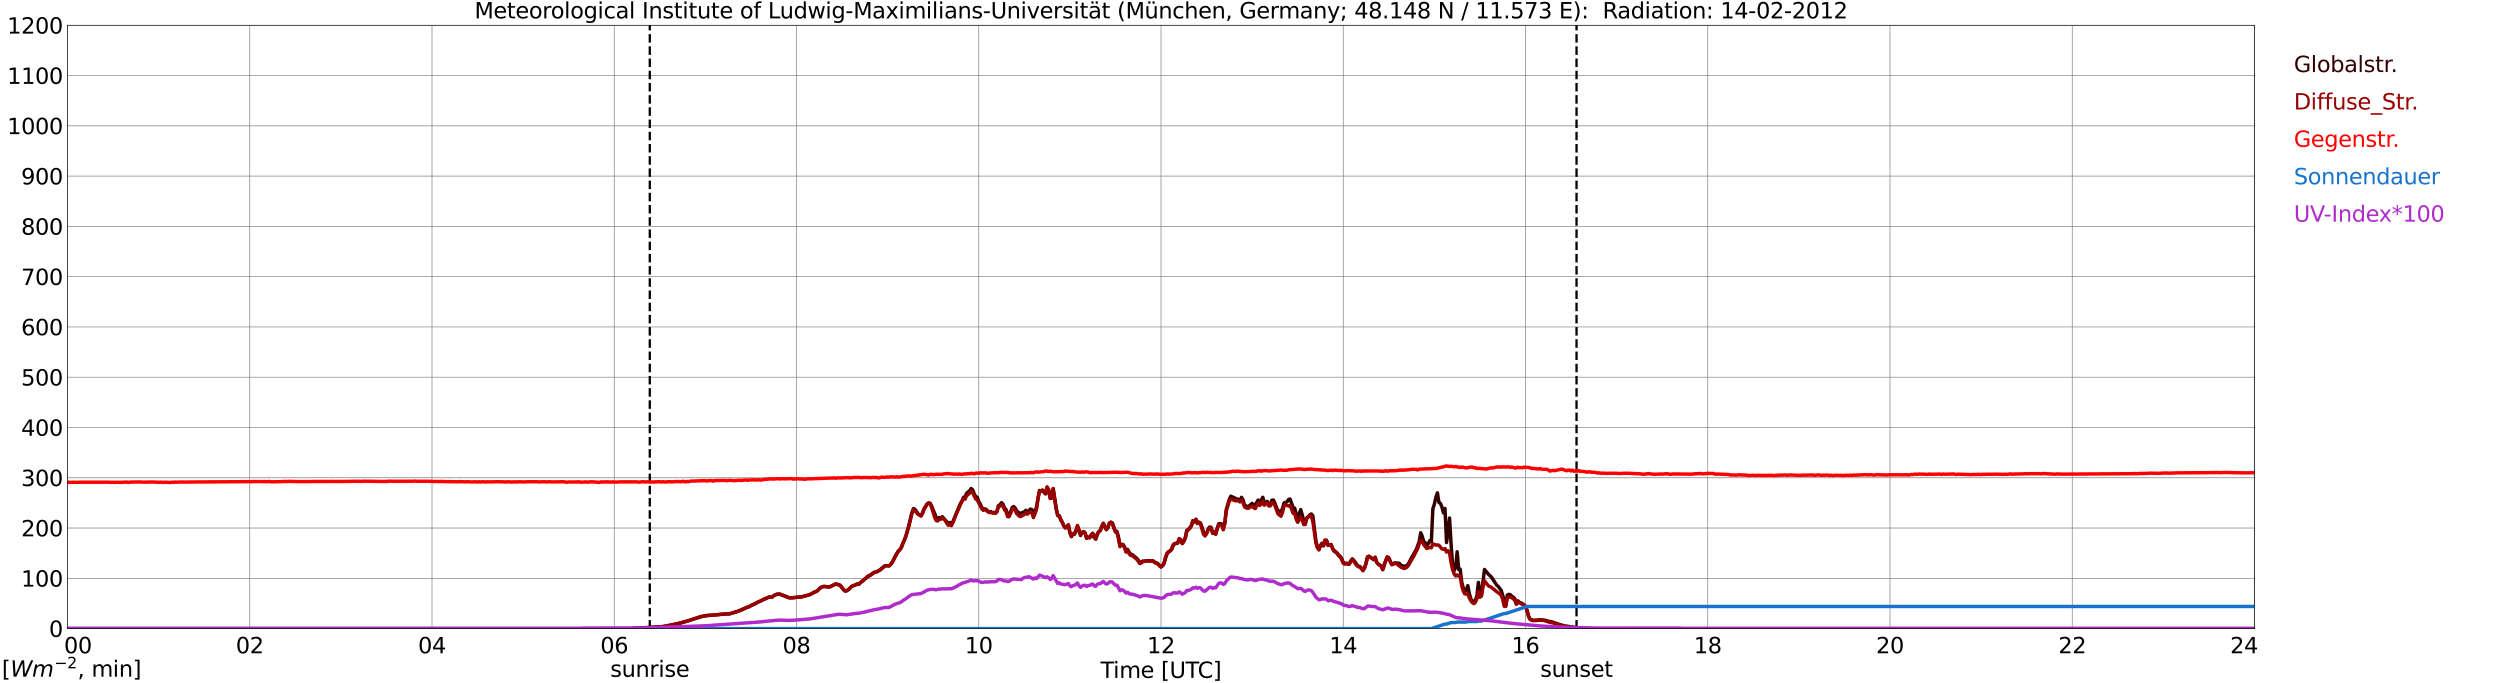 <?xml version="1.0" encoding="utf-8" standalone="no"?>
<!DOCTYPE svg PUBLIC "-//W3C//DTD SVG 1.1//EN"
  "http://www.w3.org/Graphics/SVG/1.1/DTD/svg11.dtd">
<svg xmlns:xlink="http://www.w3.org/1999/xlink" width="1085.4pt" height="296.64pt" viewBox="0 0 1085.4 296.64" xmlns="http://www.w3.org/2000/svg" version="1.1">
 <defs>
  <style type="text/css">*{stroke-linejoin: round; stroke-linecap: butt}</style>
 </defs>
 <g id="figure_1">
  <g id="patch_1">
   <path d="M 0 296.64 
L 1085.4 296.64 
L 1085.4 0 
L 0 0 
z
" style="fill: #ffffff"/>
  </g>
  <g id="axes_1">
   <g id="patch_2">
    <path d="M 29.306 272.909 
L 978.814 272.909 
L 978.814 10.976 
L 29.306 10.976 
z
" style="fill: #ffffff"/>
   </g>
   <g id="patch_3">
    <path d="M 978.814 272.909 
L 978.814 272.909 
L 978.814 10.976 
L 978.814 10.976 
z
" clip-path="url(#p730f4f78fb)" style="fill: #d3d3d3; opacity: 0.25; stroke: #d3d3d3; stroke-linejoin: miter"/>
   </g>
   <g id="matplotlib.axis_1">
    <g id="xtick_1">
     <g id="line2d_1">
      <path d="M 29.306 272.909 
L 29.306 10.976 
" clip-path="url(#p730f4f78fb)" style="fill: none; stroke: #808080; stroke-width: 0.3; stroke-linecap: square"/>
     </g>
     <g id="line2d_2"/>
     <g id="text_1">
      <!--    00 -->
      <g transform="translate(18.733 283.627) scale(0.095 -0.095)">
       <defs>
        <path id="DejaVuSans-20" transform="scale(0.016)"/>
        <path id="DejaVuSans-30" d="M 2034 4250 
Q 1547 4250 1301 3770 
Q 1056 3291 1056 2328 
Q 1056 1369 1301 889 
Q 1547 409 2034 409 
Q 2525 409 2770 889 
Q 3016 1369 3016 2328 
Q 3016 3291 2770 3770 
Q 2525 4250 2034 4250 
z
M 2034 4750 
Q 2819 4750 3233 4129 
Q 3647 3509 3647 2328 
Q 3647 1150 3233 529 
Q 2819 -91 2034 -91 
Q 1250 -91 836 529 
Q 422 1150 422 2328 
Q 422 3509 836 4129 
Q 1250 4750 2034 4750 
z
" transform="scale(0.016)"/>
       </defs>
       <use xlink:href="#DejaVuSans-20"/>
       <use xlink:href="#DejaVuSans-20" transform="translate(31.787 0)"/>
       <use xlink:href="#DejaVuSans-20" transform="translate(63.574 0)"/>
       <use xlink:href="#DejaVuSans-30" transform="translate(95.361 0)"/>
       <use xlink:href="#DejaVuSans-30" transform="translate(158.984 0)"/>
      </g>
     </g>
    </g>
    <g id="xtick_2">
     <g id="line2d_3">
      <path d="M 108.431 272.909 
L 108.431 10.976 
" clip-path="url(#p730f4f78fb)" style="fill: none; stroke: #808080; stroke-width: 0.3; stroke-linecap: square"/>
     </g>
     <g id="line2d_4"/>
     <g id="text_2">
      <!-- 02 -->
      <g transform="translate(102.387 283.627) scale(0.095 -0.095)">
       <defs>
        <path id="DejaVuSans-32" d="M 1228 531 
L 3431 531 
L 3431 0 
L 469 0 
L 469 531 
Q 828 903 1448 1529 
Q 2069 2156 2228 2338 
Q 2531 2678 2651 2914 
Q 2772 3150 2772 3378 
Q 2772 3750 2511 3984 
Q 2250 4219 1831 4219 
Q 1534 4219 1204 4116 
Q 875 4013 500 3803 
L 500 4441 
Q 881 4594 1212 4672 
Q 1544 4750 1819 4750 
Q 2544 4750 2975 4387 
Q 3406 4025 3406 3419 
Q 3406 3131 3298 2873 
Q 3191 2616 2906 2266 
Q 2828 2175 2409 1742 
Q 1991 1309 1228 531 
z
" transform="scale(0.016)"/>
       </defs>
       <use xlink:href="#DejaVuSans-30"/>
       <use xlink:href="#DejaVuSans-32" transform="translate(63.623 0)"/>
      </g>
     </g>
    </g>
    <g id="xtick_3">
     <g id="line2d_5">
      <path d="M 187.557 272.909 
L 187.557 10.976 
" clip-path="url(#p730f4f78fb)" style="fill: none; stroke: #808080; stroke-width: 0.3; stroke-linecap: square"/>
     </g>
     <g id="line2d_6"/>
     <g id="text_3">
      <!-- 04 -->
      <g transform="translate(181.513 283.627) scale(0.095 -0.095)">
       <defs>
        <path id="DejaVuSans-34" d="M 2419 4116 
L 825 1625 
L 2419 1625 
L 2419 4116 
z
M 2253 4666 
L 3047 4666 
L 3047 1625 
L 3713 1625 
L 3713 1100 
L 3047 1100 
L 3047 0 
L 2419 0 
L 2419 1100 
L 313 1100 
L 313 1709 
L 2253 4666 
z
" transform="scale(0.016)"/>
       </defs>
       <use xlink:href="#DejaVuSans-30"/>
       <use xlink:href="#DejaVuSans-34" transform="translate(63.623 0)"/>
      </g>
     </g>
    </g>
    <g id="xtick_4">
     <g id="line2d_7">
      <path d="M 266.683 272.909 
L 266.683 10.976 
" clip-path="url(#p730f4f78fb)" style="fill: none; stroke: #808080; stroke-width: 0.3; stroke-linecap: square"/>
     </g>
     <g id="line2d_8"/>
     <g id="text_4">
      <!-- 06 -->
      <g transform="translate(260.638 283.627) scale(0.095 -0.095)">
       <defs>
        <path id="DejaVuSans-36" d="M 2113 2584 
Q 1688 2584 1439 2293 
Q 1191 2003 1191 1497 
Q 1191 994 1439 701 
Q 1688 409 2113 409 
Q 2538 409 2786 701 
Q 3034 994 3034 1497 
Q 3034 2003 2786 2293 
Q 2538 2584 2113 2584 
z
M 3366 4563 
L 3366 3988 
Q 3128 4100 2886 4159 
Q 2644 4219 2406 4219 
Q 1781 4219 1451 3797 
Q 1122 3375 1075 2522 
Q 1259 2794 1537 2939 
Q 1816 3084 2150 3084 
Q 2853 3084 3261 2657 
Q 3669 2231 3669 1497 
Q 3669 778 3244 343 
Q 2819 -91 2113 -91 
Q 1303 -91 875 529 
Q 447 1150 447 2328 
Q 447 3434 972 4092 
Q 1497 4750 2381 4750 
Q 2619 4750 2861 4703 
Q 3103 4656 3366 4563 
z
" transform="scale(0.016)"/>
       </defs>
       <use xlink:href="#DejaVuSans-30"/>
       <use xlink:href="#DejaVuSans-36" transform="translate(63.623 0)"/>
      </g>
     </g>
    </g>
    <g id="xtick_5">
     <g id="line2d_9">
      <path d="M 345.808 272.909 
L 345.808 10.976 
" clip-path="url(#p730f4f78fb)" style="fill: none; stroke: #808080; stroke-width: 0.3; stroke-linecap: square"/>
     </g>
     <g id="line2d_10"/>
     <g id="text_5">
      <!-- 08 -->
      <g transform="translate(339.764 283.627) scale(0.095 -0.095)">
       <defs>
        <path id="DejaVuSans-38" d="M 2034 2216 
Q 1584 2216 1326 1975 
Q 1069 1734 1069 1313 
Q 1069 891 1326 650 
Q 1584 409 2034 409 
Q 2484 409 2743 651 
Q 3003 894 3003 1313 
Q 3003 1734 2745 1975 
Q 2488 2216 2034 2216 
z
M 1403 2484 
Q 997 2584 770 2862 
Q 544 3141 544 3541 
Q 544 4100 942 4425 
Q 1341 4750 2034 4750 
Q 2731 4750 3128 4425 
Q 3525 4100 3525 3541 
Q 3525 3141 3298 2862 
Q 3072 2584 2669 2484 
Q 3125 2378 3379 2068 
Q 3634 1759 3634 1313 
Q 3634 634 3220 271 
Q 2806 -91 2034 -91 
Q 1263 -91 848 271 
Q 434 634 434 1313 
Q 434 1759 690 2068 
Q 947 2378 1403 2484 
z
M 1172 3481 
Q 1172 3119 1398 2916 
Q 1625 2713 2034 2713 
Q 2441 2713 2670 2916 
Q 2900 3119 2900 3481 
Q 2900 3844 2670 4047 
Q 2441 4250 2034 4250 
Q 1625 4250 1398 4047 
Q 1172 3844 1172 3481 
z
" transform="scale(0.016)"/>
       </defs>
       <use xlink:href="#DejaVuSans-30"/>
       <use xlink:href="#DejaVuSans-38" transform="translate(63.623 0)"/>
      </g>
     </g>
    </g>
    <g id="xtick_6">
     <g id="line2d_11">
      <path d="M 424.934 272.909 
L 424.934 10.976 
" clip-path="url(#p730f4f78fb)" style="fill: none; stroke: #808080; stroke-width: 0.3; stroke-linecap: square"/>
     </g>
     <g id="line2d_12"/>
     <g id="text_6">
      <!-- 10 -->
      <g transform="translate(418.89 283.627) scale(0.095 -0.095)">
       <defs>
        <path id="DejaVuSans-31" d="M 794 531 
L 1825 531 
L 1825 4091 
L 703 3866 
L 703 4441 
L 1819 4666 
L 2450 4666 
L 2450 531 
L 3481 531 
L 3481 0 
L 794 0 
L 794 531 
z
" transform="scale(0.016)"/>
       </defs>
       <use xlink:href="#DejaVuSans-31"/>
       <use xlink:href="#DejaVuSans-30" transform="translate(63.623 0)"/>
      </g>
     </g>
    </g>
    <g id="xtick_7">
     <g id="line2d_13">
      <path d="M 504.06 272.909 
L 504.06 10.976 
" clip-path="url(#p730f4f78fb)" style="fill: none; stroke: #808080; stroke-width: 0.3; stroke-linecap: square"/>
     </g>
     <g id="line2d_14"/>
     <g id="text_7">
      <!-- 12 -->
      <g transform="translate(498.015 283.627) scale(0.095 -0.095)">
       <use xlink:href="#DejaVuSans-31"/>
       <use xlink:href="#DejaVuSans-32" transform="translate(63.623 0)"/>
      </g>
     </g>
    </g>
    <g id="xtick_8">
     <g id="line2d_15">
      <path d="M 583.185 272.909 
L 583.185 10.976 
" clip-path="url(#p730f4f78fb)" style="fill: none; stroke: #808080; stroke-width: 0.3; stroke-linecap: square"/>
     </g>
     <g id="line2d_16"/>
     <g id="text_8">
      <!-- 14 -->
      <g transform="translate(577.141 283.627) scale(0.095 -0.095)">
       <use xlink:href="#DejaVuSans-31"/>
       <use xlink:href="#DejaVuSans-34" transform="translate(63.623 0)"/>
      </g>
     </g>
    </g>
    <g id="xtick_9">
     <g id="line2d_17">
      <path d="M 662.311 272.909 
L 662.311 10.976 
" clip-path="url(#p730f4f78fb)" style="fill: none; stroke: #808080; stroke-width: 0.3; stroke-linecap: square"/>
     </g>
     <g id="line2d_18"/>
     <g id="text_9">
      <!-- 16 -->
      <g transform="translate(656.267 283.627) scale(0.095 -0.095)">
       <use xlink:href="#DejaVuSans-31"/>
       <use xlink:href="#DejaVuSans-36" transform="translate(63.623 0)"/>
      </g>
     </g>
    </g>
    <g id="xtick_10">
     <g id="line2d_19">
      <path d="M 741.437 272.909 
L 741.437 10.976 
" clip-path="url(#p730f4f78fb)" style="fill: none; stroke: #808080; stroke-width: 0.3; stroke-linecap: square"/>
     </g>
     <g id="line2d_20"/>
     <g id="text_10">
      <!-- 18 -->
      <g transform="translate(735.392 283.627) scale(0.095 -0.095)">
       <use xlink:href="#DejaVuSans-31"/>
       <use xlink:href="#DejaVuSans-38" transform="translate(63.623 0)"/>
      </g>
     </g>
    </g>
    <g id="xtick_11">
     <g id="line2d_21">
      <path d="M 820.562 272.909 
L 820.562 10.976 
" clip-path="url(#p730f4f78fb)" style="fill: none; stroke: #808080; stroke-width: 0.3; stroke-linecap: square"/>
     </g>
     <g id="line2d_22"/>
     <g id="text_11">
      <!-- 20 -->
      <g transform="translate(814.518 283.627) scale(0.095 -0.095)">
       <use xlink:href="#DejaVuSans-32"/>
       <use xlink:href="#DejaVuSans-30" transform="translate(63.623 0)"/>
      </g>
     </g>
    </g>
    <g id="xtick_12">
     <g id="line2d_23">
      <path d="M 899.688 272.909 
L 899.688 10.976 
" clip-path="url(#p730f4f78fb)" style="fill: none; stroke: #808080; stroke-width: 0.3; stroke-linecap: square"/>
     </g>
     <g id="line2d_24"/>
     <g id="text_12">
      <!-- 22 -->
      <g transform="translate(893.644 283.627) scale(0.095 -0.095)">
       <use xlink:href="#DejaVuSans-32"/>
       <use xlink:href="#DejaVuSans-32" transform="translate(63.623 0)"/>
      </g>
     </g>
    </g>
    <g id="xtick_13">
     <g id="line2d_25">
      <path d="M 978.814 272.909 
L 978.814 10.976 
" clip-path="url(#p730f4f78fb)" style="fill: none; stroke: #808080; stroke-width: 0.3; stroke-linecap: square"/>
     </g>
     <g id="line2d_26"/>
     <g id="text_13">
      <!-- 24    -->
      <g transform="translate(968.241 283.627) scale(0.095 -0.095)">
       <use xlink:href="#DejaVuSans-32"/>
       <use xlink:href="#DejaVuSans-34" transform="translate(63.623 0)"/>
       <use xlink:href="#DejaVuSans-20" transform="translate(127.246 0)"/>
       <use xlink:href="#DejaVuSans-20" transform="translate(159.033 0)"/>
       <use xlink:href="#DejaVuSans-20" transform="translate(190.82 0)"/>
      </g>
     </g>
    </g>
    <g id="text_14">
     <!-- Time [UTC] -->
     <g transform="translate(477.806 294.322) scale(0.095 -0.095)">
      <defs>
       <path id="DejaVuSans-54" d="M -19 4666 
L 3928 4666 
L 3928 4134 
L 2272 4134 
L 2272 0 
L 1638 0 
L 1638 4134 
L -19 4134 
L -19 4666 
z
" transform="scale(0.016)"/>
       <path id="DejaVuSans-69" d="M 603 3500 
L 1178 3500 
L 1178 0 
L 603 0 
L 603 3500 
z
M 603 4863 
L 1178 4863 
L 1178 4134 
L 603 4134 
L 603 4863 
z
" transform="scale(0.016)"/>
       <path id="DejaVuSans-6d" d="M 3328 2828 
Q 3544 3216 3844 3400 
Q 4144 3584 4550 3584 
Q 5097 3584 5394 3201 
Q 5691 2819 5691 2113 
L 5691 0 
L 5113 0 
L 5113 2094 
Q 5113 2597 4934 2840 
Q 4756 3084 4391 3084 
Q 3944 3084 3684 2787 
Q 3425 2491 3425 1978 
L 3425 0 
L 2847 0 
L 2847 2094 
Q 2847 2600 2669 2842 
Q 2491 3084 2119 3084 
Q 1678 3084 1418 2786 
Q 1159 2488 1159 1978 
L 1159 0 
L 581 0 
L 581 3500 
L 1159 3500 
L 1159 2956 
Q 1356 3278 1631 3431 
Q 1906 3584 2284 3584 
Q 2666 3584 2933 3390 
Q 3200 3197 3328 2828 
z
" transform="scale(0.016)"/>
       <path id="DejaVuSans-65" d="M 3597 1894 
L 3597 1613 
L 953 1613 
Q 991 1019 1311 708 
Q 1631 397 2203 397 
Q 2534 397 2845 478 
Q 3156 559 3463 722 
L 3463 178 
Q 3153 47 2828 -22 
Q 2503 -91 2169 -91 
Q 1331 -91 842 396 
Q 353 884 353 1716 
Q 353 2575 817 3079 
Q 1281 3584 2069 3584 
Q 2775 3584 3186 3129 
Q 3597 2675 3597 1894 
z
M 3022 2063 
Q 3016 2534 2758 2815 
Q 2500 3097 2075 3097 
Q 1594 3097 1305 2825 
Q 1016 2553 972 2059 
L 3022 2063 
z
" transform="scale(0.016)"/>
       <path id="DejaVuSans-5b" d="M 550 4863 
L 1875 4863 
L 1875 4416 
L 1125 4416 
L 1125 -397 
L 1875 -397 
L 1875 -844 
L 550 -844 
L 550 4863 
z
" transform="scale(0.016)"/>
       <path id="DejaVuSans-55" d="M 556 4666 
L 1191 4666 
L 1191 1831 
Q 1191 1081 1462 751 
Q 1734 422 2344 422 
Q 2950 422 3222 751 
Q 3494 1081 3494 1831 
L 3494 4666 
L 4128 4666 
L 4128 1753 
Q 4128 841 3676 375 
Q 3225 -91 2344 -91 
Q 1459 -91 1007 375 
Q 556 841 556 1753 
L 556 4666 
z
" transform="scale(0.016)"/>
       <path id="DejaVuSans-43" d="M 4122 4306 
L 4122 3641 
Q 3803 3938 3442 4084 
Q 3081 4231 2675 4231 
Q 1875 4231 1450 3742 
Q 1025 3253 1025 2328 
Q 1025 1406 1450 917 
Q 1875 428 2675 428 
Q 3081 428 3442 575 
Q 3803 722 4122 1019 
L 4122 359 
Q 3791 134 3420 21 
Q 3050 -91 2638 -91 
Q 1578 -91 968 557 
Q 359 1206 359 2328 
Q 359 3453 968 4101 
Q 1578 4750 2638 4750 
Q 3056 4750 3426 4639 
Q 3797 4528 4122 4306 
z
" transform="scale(0.016)"/>
       <path id="DejaVuSans-5d" d="M 1947 4863 
L 1947 -844 
L 622 -844 
L 622 -397 
L 1369 -397 
L 1369 4416 
L 622 4416 
L 622 4863 
L 1947 4863 
z
" transform="scale(0.016)"/>
      </defs>
      <use xlink:href="#DejaVuSans-54"/>
      <use xlink:href="#DejaVuSans-69" transform="translate(57.959 0)"/>
      <use xlink:href="#DejaVuSans-6d" transform="translate(85.742 0)"/>
      <use xlink:href="#DejaVuSans-65" transform="translate(183.154 0)"/>
      <use xlink:href="#DejaVuSans-20" transform="translate(244.678 0)"/>
      <use xlink:href="#DejaVuSans-5b" transform="translate(276.465 0)"/>
      <use xlink:href="#DejaVuSans-55" transform="translate(315.479 0)"/>
      <use xlink:href="#DejaVuSans-54" transform="translate(388.672 0)"/>
      <use xlink:href="#DejaVuSans-43" transform="translate(443.881 0)"/>
      <use xlink:href="#DejaVuSans-5d" transform="translate(513.705 0)"/>
     </g>
    </g>
   </g>
   <g id="matplotlib.axis_2">
    <g id="ytick_1">
     <g id="line2d_27">
      <path d="M 29.306 272.909 
L 978.814 272.909 
" clip-path="url(#p730f4f78fb)" style="fill: none; stroke: #808080; stroke-width: 0.3; stroke-linecap: square"/>
     </g>
     <g id="line2d_28"/>
     <g id="text_15">
      <!-- 0 -->
      <g transform="translate(21.261 276.518) scale(0.095 -0.095)">
       <use xlink:href="#DejaVuSans-30"/>
      </g>
     </g>
    </g>
    <g id="ytick_2">
     <g id="line2d_29">
      <path d="M 29.306 251.081 
L 978.814 251.081 
" clip-path="url(#p730f4f78fb)" style="fill: none; stroke: #808080; stroke-width: 0.3; stroke-linecap: square"/>
     </g>
     <g id="line2d_30"/>
     <g id="text_16">
      <!-- 100 -->
      <g transform="translate(9.173 254.69) scale(0.095 -0.095)">
       <use xlink:href="#DejaVuSans-31"/>
       <use xlink:href="#DejaVuSans-30" transform="translate(63.623 0)"/>
       <use xlink:href="#DejaVuSans-30" transform="translate(127.246 0)"/>
      </g>
     </g>
    </g>
    <g id="ytick_3">
     <g id="line2d_31">
      <path d="M 29.306 229.253 
L 978.814 229.253 
" clip-path="url(#p730f4f78fb)" style="fill: none; stroke: #808080; stroke-width: 0.3; stroke-linecap: square"/>
     </g>
     <g id="line2d_32"/>
     <g id="text_17">
      <!-- 200 -->
      <g transform="translate(9.173 232.863) scale(0.095 -0.095)">
       <use xlink:href="#DejaVuSans-32"/>
       <use xlink:href="#DejaVuSans-30" transform="translate(63.623 0)"/>
       <use xlink:href="#DejaVuSans-30" transform="translate(127.246 0)"/>
      </g>
     </g>
    </g>
    <g id="ytick_4">
     <g id="line2d_33">
      <path d="M 29.306 207.426 
L 978.814 207.426 
" clip-path="url(#p730f4f78fb)" style="fill: none; stroke: #808080; stroke-width: 0.3; stroke-linecap: square"/>
     </g>
     <g id="line2d_34"/>
     <g id="text_18">
      <!-- 300 -->
      <g transform="translate(9.173 211.035) scale(0.095 -0.095)">
       <defs>
        <path id="DejaVuSans-33" d="M 2597 2516 
Q 3050 2419 3304 2112 
Q 3559 1806 3559 1356 
Q 3559 666 3084 287 
Q 2609 -91 1734 -91 
Q 1441 -91 1130 -33 
Q 819 25 488 141 
L 488 750 
Q 750 597 1062 519 
Q 1375 441 1716 441 
Q 2309 441 2620 675 
Q 2931 909 2931 1356 
Q 2931 1769 2642 2001 
Q 2353 2234 1838 2234 
L 1294 2234 
L 1294 2753 
L 1863 2753 
Q 2328 2753 2575 2939 
Q 2822 3125 2822 3475 
Q 2822 3834 2567 4026 
Q 2313 4219 1838 4219 
Q 1578 4219 1281 4162 
Q 984 4106 628 3988 
L 628 4550 
Q 988 4650 1302 4700 
Q 1616 4750 1894 4750 
Q 2613 4750 3031 4423 
Q 3450 4097 3450 3541 
Q 3450 3153 3228 2886 
Q 3006 2619 2597 2516 
z
" transform="scale(0.016)"/>
       </defs>
       <use xlink:href="#DejaVuSans-33"/>
       <use xlink:href="#DejaVuSans-30" transform="translate(63.623 0)"/>
       <use xlink:href="#DejaVuSans-30" transform="translate(127.246 0)"/>
      </g>
     </g>
    </g>
    <g id="ytick_5">
     <g id="line2d_35">
      <path d="M 29.306 185.598 
L 978.814 185.598 
" clip-path="url(#p730f4f78fb)" style="fill: none; stroke: #808080; stroke-width: 0.3; stroke-linecap: square"/>
     </g>
     <g id="line2d_36"/>
     <g id="text_19">
      <!-- 400 -->
      <g transform="translate(9.173 189.207) scale(0.095 -0.095)">
       <use xlink:href="#DejaVuSans-34"/>
       <use xlink:href="#DejaVuSans-30" transform="translate(63.623 0)"/>
       <use xlink:href="#DejaVuSans-30" transform="translate(127.246 0)"/>
      </g>
     </g>
    </g>
    <g id="ytick_6">
     <g id="line2d_37">
      <path d="M 29.306 163.77 
L 978.814 163.77 
" clip-path="url(#p730f4f78fb)" style="fill: none; stroke: #808080; stroke-width: 0.3; stroke-linecap: square"/>
     </g>
     <g id="line2d_38"/>
     <g id="text_20">
      <!-- 500 -->
      <g transform="translate(9.173 167.379) scale(0.095 -0.095)">
       <defs>
        <path id="DejaVuSans-35" d="M 691 4666 
L 3169 4666 
L 3169 4134 
L 1269 4134 
L 1269 2991 
Q 1406 3038 1543 3061 
Q 1681 3084 1819 3084 
Q 2600 3084 3056 2656 
Q 3513 2228 3513 1497 
Q 3513 744 3044 326 
Q 2575 -91 1722 -91 
Q 1428 -91 1123 -41 
Q 819 9 494 109 
L 494 744 
Q 775 591 1075 516 
Q 1375 441 1709 441 
Q 2250 441 2565 725 
Q 2881 1009 2881 1497 
Q 2881 1984 2565 2268 
Q 2250 2553 1709 2553 
Q 1456 2553 1204 2497 
Q 953 2441 691 2322 
L 691 4666 
z
" transform="scale(0.016)"/>
       </defs>
       <use xlink:href="#DejaVuSans-35"/>
       <use xlink:href="#DejaVuSans-30" transform="translate(63.623 0)"/>
       <use xlink:href="#DejaVuSans-30" transform="translate(127.246 0)"/>
      </g>
     </g>
    </g>
    <g id="ytick_7">
     <g id="line2d_39">
      <path d="M 29.306 141.942 
L 978.814 141.942 
" clip-path="url(#p730f4f78fb)" style="fill: none; stroke: #808080; stroke-width: 0.3; stroke-linecap: square"/>
     </g>
     <g id="line2d_40"/>
     <g id="text_21">
      <!-- 600 -->
      <g transform="translate(9.173 145.551) scale(0.095 -0.095)">
       <use xlink:href="#DejaVuSans-36"/>
       <use xlink:href="#DejaVuSans-30" transform="translate(63.623 0)"/>
       <use xlink:href="#DejaVuSans-30" transform="translate(127.246 0)"/>
      </g>
     </g>
    </g>
    <g id="ytick_8">
     <g id="line2d_41">
      <path d="M 29.306 120.114 
L 978.814 120.114 
" clip-path="url(#p730f4f78fb)" style="fill: none; stroke: #808080; stroke-width: 0.3; stroke-linecap: square"/>
     </g>
     <g id="line2d_42"/>
     <g id="text_22">
      <!-- 700 -->
      <g transform="translate(9.173 123.724) scale(0.095 -0.095)">
       <defs>
        <path id="DejaVuSans-37" d="M 525 4666 
L 3525 4666 
L 3525 4397 
L 1831 0 
L 1172 0 
L 2766 4134 
L 525 4134 
L 525 4666 
z
" transform="scale(0.016)"/>
       </defs>
       <use xlink:href="#DejaVuSans-37"/>
       <use xlink:href="#DejaVuSans-30" transform="translate(63.623 0)"/>
       <use xlink:href="#DejaVuSans-30" transform="translate(127.246 0)"/>
      </g>
     </g>
    </g>
    <g id="ytick_9">
     <g id="line2d_43">
      <path d="M 29.306 98.287 
L 978.814 98.287 
" clip-path="url(#p730f4f78fb)" style="fill: none; stroke: #808080; stroke-width: 0.3; stroke-linecap: square"/>
     </g>
     <g id="line2d_44"/>
     <g id="text_23">
      <!-- 800 -->
      <g transform="translate(9.173 101.896) scale(0.095 -0.095)">
       <use xlink:href="#DejaVuSans-38"/>
       <use xlink:href="#DejaVuSans-30" transform="translate(63.623 0)"/>
       <use xlink:href="#DejaVuSans-30" transform="translate(127.246 0)"/>
      </g>
     </g>
    </g>
    <g id="ytick_10">
     <g id="line2d_45">
      <path d="M 29.306 76.459 
L 978.814 76.459 
" clip-path="url(#p730f4f78fb)" style="fill: none; stroke: #808080; stroke-width: 0.3; stroke-linecap: square"/>
     </g>
     <g id="line2d_46"/>
     <g id="text_24">
      <!-- 900 -->
      <g transform="translate(9.173 80.068) scale(0.095 -0.095)">
       <defs>
        <path id="DejaVuSans-39" d="M 703 97 
L 703 672 
Q 941 559 1184 500 
Q 1428 441 1663 441 
Q 2288 441 2617 861 
Q 2947 1281 2994 2138 
Q 2813 1869 2534 1725 
Q 2256 1581 1919 1581 
Q 1219 1581 811 2004 
Q 403 2428 403 3163 
Q 403 3881 828 4315 
Q 1253 4750 1959 4750 
Q 2769 4750 3195 4129 
Q 3622 3509 3622 2328 
Q 3622 1225 3098 567 
Q 2575 -91 1691 -91 
Q 1453 -91 1209 -44 
Q 966 3 703 97 
z
M 1959 2075 
Q 2384 2075 2632 2365 
Q 2881 2656 2881 3163 
Q 2881 3666 2632 3958 
Q 2384 4250 1959 4250 
Q 1534 4250 1286 3958 
Q 1038 3666 1038 3163 
Q 1038 2656 1286 2365 
Q 1534 2075 1959 2075 
z
" transform="scale(0.016)"/>
       </defs>
       <use xlink:href="#DejaVuSans-39"/>
       <use xlink:href="#DejaVuSans-30" transform="translate(63.623 0)"/>
       <use xlink:href="#DejaVuSans-30" transform="translate(127.246 0)"/>
      </g>
     </g>
    </g>
    <g id="ytick_11">
     <g id="line2d_47">
      <path d="M 29.306 54.631 
L 978.814 54.631 
" clip-path="url(#p730f4f78fb)" style="fill: none; stroke: #808080; stroke-width: 0.3; stroke-linecap: square"/>
     </g>
     <g id="line2d_48"/>
     <g id="text_25">
      <!-- 1000 -->
      <g transform="translate(3.128 58.24) scale(0.095 -0.095)">
       <use xlink:href="#DejaVuSans-31"/>
       <use xlink:href="#DejaVuSans-30" transform="translate(63.623 0)"/>
       <use xlink:href="#DejaVuSans-30" transform="translate(127.246 0)"/>
       <use xlink:href="#DejaVuSans-30" transform="translate(190.869 0)"/>
      </g>
     </g>
    </g>
    <g id="ytick_12">
     <g id="line2d_49">
      <path d="M 29.306 32.803 
L 978.814 32.803 
" clip-path="url(#p730f4f78fb)" style="fill: none; stroke: #808080; stroke-width: 0.3; stroke-linecap: square"/>
     </g>
     <g id="line2d_50"/>
     <g id="text_26">
      <!-- 1100 -->
      <g transform="translate(3.128 36.413) scale(0.095 -0.095)">
       <use xlink:href="#DejaVuSans-31"/>
       <use xlink:href="#DejaVuSans-31" transform="translate(63.623 0)"/>
       <use xlink:href="#DejaVuSans-30" transform="translate(127.246 0)"/>
       <use xlink:href="#DejaVuSans-30" transform="translate(190.869 0)"/>
      </g>
     </g>
    </g>
    <g id="ytick_13">
     <g id="line2d_51">
      <path d="M 29.306 10.976 
L 978.814 10.976 
" clip-path="url(#p730f4f78fb)" style="fill: none; stroke: #808080; stroke-width: 0.3; stroke-linecap: square"/>
     </g>
     <g id="line2d_52"/>
     <g id="text_27">
      <!-- 1200 -->
      <g transform="translate(3.128 14.585) scale(0.095 -0.095)">
       <use xlink:href="#DejaVuSans-31"/>
       <use xlink:href="#DejaVuSans-32" transform="translate(63.623 0)"/>
       <use xlink:href="#DejaVuSans-30" transform="translate(127.246 0)"/>
       <use xlink:href="#DejaVuSans-30" transform="translate(190.869 0)"/>
      </g>
     </g>
    </g>
   </g>
   <g id="line2d_53">
    <path d="M 282.112 272.909 
L 282.112 10.976 
" clip-path="url(#p730f4f78fb)" style="fill: none; stroke-dasharray: 3.7,1.6; stroke-dashoffset: 0; stroke: #000000"/>
   </g>
   <g id="line2d_54">
    <path d="M 684.466 272.909 
L 684.466 10.976 
" clip-path="url(#p730f4f78fb)" style="fill: none; stroke-dasharray: 3.7,1.6; stroke-dashoffset: 0; stroke: #000000"/>
   </g>
   <g id="line2d_55">
    <path d="M 29.306 272.909 
L 274.595 272.909 
L 275.255 272.765 
L 286.464 272.173 
L 289.102 271.876 
L 292.399 271.226 
L 295.696 270.425 
L 297.014 270.041 
L 300.311 269.034 
L 304.927 267.611 
L 305.586 267.552 
L 306.246 267.317 
L 315.477 266.546 
L 316.796 266.515 
L 321.411 265.036 
L 324.708 263.553 
L 325.368 263.377 
L 326.027 262.931 
L 328.005 262.043 
L 329.324 261.303 
L 329.983 261.067 
L 331.302 260.356 
L 333.28 259.526 
L 333.94 259.17 
L 334.599 259.142 
L 335.258 259.229 
L 335.918 258.638 
L 337.236 257.985 
L 338.555 257.898 
L 341.193 258.935 
L 342.512 259.496 
L 343.83 259.557 
L 348.446 259.022 
L 351.743 258.105 
L 353.721 256.979 
L 354.38 256.772 
L 355.04 256.328 
L 355.699 255.586 
L 357.018 254.698 
L 357.677 254.611 
L 360.315 254.818 
L 360.974 254.403 
L 362.293 253.81 
L 362.952 253.454 
L 363.612 253.781 
L 364.271 253.781 
L 364.93 254.283 
L 366.249 255.973 
L 366.909 256.595 
L 367.568 256.475 
L 368.887 255.586 
L 369.546 254.759 
L 370.206 254.373 
L 370.865 254.196 
L 372.184 253.574 
L 372.843 253.661 
L 373.502 253.011 
L 374.821 252.033 
L 375.481 251.382 
L 376.14 250.937 
L 376.799 250.197 
L 377.459 249.99 
L 379.437 248.656 
L 380.096 248.361 
L 380.756 248.272 
L 381.415 247.827 
L 382.074 247.532 
L 383.393 246.377 
L 384.053 245.814 
L 384.712 245.576 
L 386.031 245.696 
L 386.69 245.102 
L 387.349 244.125 
L 388.009 242.941 
L 388.668 241.49 
L 389.987 239.327 
L 390.646 238.705 
L 391.306 237.816 
L 391.965 236.04 
L 392.624 234.619 
L 393.284 232.901 
L 394.603 228.28 
L 395.921 222.653 
L 396.581 220.817 
L 397.24 221.114 
L 398.559 223.039 
L 399.878 223.927 
L 400.537 222.712 
L 401.196 220.906 
L 401.856 219.957 
L 402.515 218.802 
L 403.175 218.359 
L 403.834 218.507 
L 404.493 219.721 
L 405.153 221.498 
L 405.812 222.949 
L 406.471 224.875 
L 407.131 225.379 
L 407.79 224.667 
L 408.45 224.993 
L 409.109 224.342 
L 411.746 227.274 
L 412.406 226.859 
L 413.065 227.57 
L 413.725 226.444 
L 417.022 218.507 
L 417.681 217.53 
L 418.34 215.901 
L 419 215.781 
L 419.659 214.183 
L 420.978 213.057 
L 421.637 212.11 
L 422.297 212.673 
L 422.956 214.391 
L 423.615 215.604 
L 424.275 215.901 
L 424.934 217.737 
L 425.593 218.861 
L 426.253 220.372 
L 426.912 221.024 
L 427.572 220.935 
L 428.231 221.173 
L 428.89 222.061 
L 429.55 222.268 
L 430.209 222.12 
L 430.869 222.594 
L 431.528 222.504 
L 432.187 222.624 
L 432.847 221.882 
L 433.506 219.544 
L 434.165 219.13 
L 434.825 218.241 
L 435.484 218.951 
L 436.144 220.551 
L 436.803 221.291 
L 437.462 223.275 
L 438.122 223.572 
L 438.781 222.179 
L 439.44 220.343 
L 440.1 219.928 
L 440.759 220.579 
L 441.419 221.913 
L 442.737 222.832 
L 443.397 222.832 
L 444.056 222.417 
L 444.716 222.327 
L 445.375 221.557 
L 446.034 222.12 
L 446.694 221.764 
L 447.353 221.024 
L 448.012 221.262 
L 448.672 223.779 
L 449.331 221.795 
L 449.991 220.284 
L 451.309 212.939 
L 451.969 213.264 
L 452.628 212.85 
L 453.287 213.828 
L 453.947 214.45 
L 454.606 211.723 
L 455.266 212.524 
L 455.925 216.047 
L 456.584 216.255 
L 457.244 212.199 
L 458.563 220.727 
L 459.222 223.63 
L 459.881 223.897 
L 460.541 225.586 
L 461.2 226.71 
L 461.859 228.131 
L 462.519 229.14 
L 463.178 228.812 
L 463.838 227.985 
L 464.497 231.152 
L 465.156 232.99 
L 465.816 231.894 
L 466.475 231.953 
L 467.134 230.62 
L 467.794 228.546 
L 468.453 230.264 
L 469.113 232.486 
L 469.772 231.272 
L 470.431 230.827 
L 471.091 231.242 
L 471.75 233.582 
L 472.409 233.136 
L 473.069 233.464 
L 473.728 232.368 
L 474.388 231.539 
L 475.047 233.256 
L 475.706 234.086 
L 476.366 232.189 
L 477.025 230.858 
L 477.685 230.264 
L 478.344 228.577 
L 479.003 227.215 
L 480.322 229.969 
L 480.981 229.227 
L 481.641 227.125 
L 482.3 226.71 
L 482.96 227.066 
L 483.619 229.05 
L 484.278 230.591 
L 484.938 230.738 
L 485.597 233.167 
L 486.256 236.9 
L 486.916 236.336 
L 487.575 236.395 
L 488.235 237.432 
L 488.894 239.386 
L 489.553 238.528 
L 490.213 239.713 
L 490.872 240.63 
L 491.532 240.778 
L 493.51 242.378 
L 494.169 243.149 
L 494.828 244.332 
L 495.488 244.066 
L 496.147 243.592 
L 496.807 243.651 
L 497.466 243.502 
L 498.785 243.415 
L 499.444 243.533 
L 500.103 243.415 
L 500.763 243.533 
L 501.422 244.186 
L 502.082 244.362 
L 502.741 244.747 
L 504.06 246.109 
L 504.719 245.635 
L 505.379 244.6 
L 506.038 242.289 
L 506.697 240.423 
L 507.357 239.654 
L 508.016 239.268 
L 508.675 238.587 
L 509.335 236.81 
L 509.994 236.129 
L 511.313 235.804 
L 511.972 234.027 
L 512.632 234.352 
L 513.291 235.95 
L 513.95 235.033 
L 514.61 233.671 
L 515.269 230.353 
L 515.929 229.939 
L 516.588 229.288 
L 517.247 228.221 
L 517.907 226.029 
L 518.566 226.413 
L 519.226 225.438 
L 519.885 227.125 
L 520.544 226.71 
L 521.204 227.066 
L 521.863 228.902 
L 522.522 231.093 
L 523.182 232.22 
L 523.841 231.626 
L 524.501 229.79 
L 525.16 228.812 
L 525.819 228.932 
L 526.479 231.272 
L 527.138 230.886 
L 527.797 231.805 
L 529.116 227.422 
L 529.776 227.274 
L 530.435 227.509 
L 531.094 229.347 
L 531.754 227.184 
L 532.413 221.173 
L 533.732 216.79 
L 534.391 215.428 
L 537.029 216.67 
L 537.688 216.79 
L 538.348 217.292 
L 539.007 215.93 
L 539.666 217.025 
L 540.326 219.306 
L 541.644 220.018 
L 542.304 219.662 
L 543.623 218.566 
L 544.282 219.396 
L 544.941 219.217 
L 546.26 217.084 
L 546.919 217.737 
L 547.579 217.263 
L 548.238 215.901 
L 548.898 218.093 
L 549.557 218.121 
L 550.216 217.706 
L 550.876 218.981 
L 551.535 219.099 
L 552.195 217.174 
L 552.854 217.084 
L 553.513 218.477 
L 554.832 222.03 
L 555.491 221.882 
L 556.151 222.089 
L 556.81 220.758 
L 557.47 218.359 
L 558.788 217.855 
L 559.448 216.849 
L 560.107 216.67 
L 561.426 220.372 
L 562.085 220.64 
L 563.404 225.2 
L 564.063 223.039 
L 564.723 221.262 
L 565.382 223.541 
L 566.042 226.326 
L 566.701 227.125 
L 567.36 224.816 
L 568.02 224.37 
L 568.679 223.513 
L 569.338 223.157 
L 569.998 223.956 
L 571.317 234.944 
L 571.976 237.402 
L 572.635 238.469 
L 573.295 236.841 
L 573.954 235.832 
L 574.613 236.987 
L 575.273 234.736 
L 575.932 234.56 
L 576.592 236.81 
L 577.91 236.395 
L 578.57 238.113 
L 579.229 239.032 
L 580.548 240.097 
L 581.207 241.016 
L 581.867 241.518 
L 582.526 242.586 
L 583.185 244.125 
L 583.845 244.718 
L 584.504 244.48 
L 585.164 244.806 
L 585.823 244.747 
L 586.482 243.474 
L 587.142 242.614 
L 588.46 244.125 
L 589.12 245.22 
L 589.779 245.842 
L 590.439 245.962 
L 591.098 246.672 
L 591.757 247.56 
L 592.417 246.585 
L 593.076 244.57 
L 593.736 241.726 
L 594.395 241.49 
L 596.373 242.97 
L 597.032 242.023 
L 597.692 244.096 
L 598.351 244.926 
L 599.67 245.755 
L 600.329 247.324 
L 601.648 243.326 
L 602.307 241.785 
L 602.967 242.171 
L 603.626 243.74 
L 604.286 245.013 
L 604.945 244.806 
L 605.604 244.332 
L 607.582 244.6 
L 608.242 245.489 
L 608.901 245.607 
L 609.561 245.903 
L 610.22 245.783 
L 610.879 245.458 
L 611.539 244.629 
L 612.858 242.081 
L 614.836 238.705 
L 616.154 235.182 
L 616.814 231.301 
L 617.473 232.842 
L 618.133 235.21 
L 618.792 235.596 
L 619.451 237.048 
L 620.111 236.04 
L 620.77 234.708 
L 621.429 235.241 
L 622.089 220.876 
L 622.748 218.892 
L 623.408 215.871 
L 624.067 213.976 
L 624.726 218.121 
L 625.386 218.566 
L 626.045 220.195 
L 626.705 222.712 
L 627.364 220.786 
L 628.023 235.537 
L 628.683 230.975 
L 629.342 224.903 
L 630.001 236.219 
L 630.661 245.399 
L 631.32 247.739 
L 631.98 246.17 
L 632.639 239.534 
L 633.298 247.294 
L 633.958 247.087 
L 634.617 252.685 
L 635.276 255.202 
L 635.936 256.713 
L 636.595 256.269 
L 637.255 254.255 
L 637.914 257.66 
L 638.573 260 
L 639.233 260.888 
L 639.892 261.155 
L 640.552 260.474 
L 641.211 258.786 
L 641.87 252.862 
L 642.53 257.808 
L 643.189 258.105 
L 644.508 247.235 
L 646.486 249.634 
L 647.145 250.138 
L 647.805 250.968 
L 649.783 254.017 
L 650.442 254.58 
L 651.761 256.298 
L 653.739 262.903 
L 654.399 258.4 
L 655.058 258.046 
L 655.717 258.193 
L 656.377 258.845 
L 657.036 259.288 
L 657.695 259.971 
L 658.355 262.163 
L 659.014 260.86 
L 659.674 261.482 
L 660.992 262.074 
L 662.311 263.228 
L 662.97 264.946 
L 663.63 267.524 
L 664.289 268.855 
L 665.608 269.301 
L 666.927 269.27 
L 668.246 269.122 
L 670.224 269.181 
L 671.542 269.477 
L 672.202 269.744 
L 673.521 269.923 
L 677.477 271.254 
L 679.455 271.787 
L 681.433 272.025 
L 682.752 272.322 
L 684.73 272.498 
L 689.346 272.854 
L 690.005 272.824 
L 691.324 272.909 
L 978.154 272.909 
L 978.154 272.909 
" clip-path="url(#p730f4f78fb)" style="fill: none; stroke: #330000; stroke-width: 1.5; stroke-linecap: square"/>
   </g>
   <g id="line2d_56">
    <path d="M 29.306 272.909 
L 274.595 272.909 
L 275.255 272.732 
L 278.552 272.608 
L 280.53 272.522 
L 287.783 272.018 
L 295.036 270.549 
L 298.992 269.458 
L 302.289 268.325 
L 303.608 267.906 
L 304.927 267.528 
L 305.586 267.528 
L 306.905 267.234 
L 311.521 266.897 
L 312.839 266.688 
L 316.796 266.437 
L 320.093 265.514 
L 324.708 263.455 
L 325.368 263.331 
L 326.027 262.868 
L 328.005 261.945 
L 329.324 261.231 
L 329.983 261.021 
L 331.302 260.308 
L 331.961 260.098 
L 333.28 259.467 
L 333.94 259.175 
L 335.258 259.175 
L 335.918 258.588 
L 337.236 258.042 
L 337.896 257.957 
L 338.555 257.998 
L 342.512 259.511 
L 343.83 259.552 
L 346.468 259.258 
L 347.787 259.258 
L 349.765 258.629 
L 351.083 258.376 
L 352.402 257.747 
L 353.721 257.033 
L 354.38 256.782 
L 355.04 256.361 
L 355.699 255.606 
L 356.359 255.102 
L 357.018 254.768 
L 357.677 254.641 
L 358.337 254.641 
L 358.996 254.809 
L 359.655 254.851 
L 360.315 254.768 
L 362.952 253.508 
L 363.612 253.842 
L 364.271 253.886 
L 364.93 254.388 
L 366.249 256.069 
L 366.909 256.571 
L 367.568 256.488 
L 368.227 256.069 
L 369.546 254.809 
L 370.206 254.346 
L 370.865 254.137 
L 372.184 253.508 
L 372.843 253.633 
L 374.162 252.5 
L 376.799 250.19 
L 377.459 249.939 
L 378.118 249.52 
L 378.777 248.931 
L 379.437 248.512 
L 380.756 248.134 
L 382.074 247.379 
L 382.734 246.748 
L 383.393 246.288 
L 384.053 245.657 
L 384.712 245.574 
L 386.031 245.615 
L 386.69 245.07 
L 387.349 244.146 
L 389.987 239.277 
L 390.646 238.731 
L 391.306 237.64 
L 391.965 235.878 
L 392.624 234.492 
L 393.284 232.772 
L 394.603 228.112 
L 395.921 222.696 
L 396.581 221.312 
L 397.899 222.487 
L 398.559 223.283 
L 399.878 224.041 
L 400.537 222.823 
L 401.196 220.976 
L 402.515 218.835 
L 403.175 218.372 
L 403.834 218.708 
L 404.493 220.389 
L 405.812 224.711 
L 406.471 226.012 
L 407.131 226.18 
L 407.79 225.383 
L 408.45 225.425 
L 409.109 224.755 
L 410.428 226.056 
L 411.087 227.23 
L 411.746 228.07 
L 412.406 227.607 
L 413.065 228.238 
L 413.725 226.894 
L 415.043 223.451 
L 417.022 218.961 
L 417.681 217.575 
L 418.34 216.526 
L 419 216.735 
L 419.659 215.225 
L 420.978 214.133 
L 421.637 213.127 
L 422.297 213.756 
L 422.956 215.393 
L 423.615 216.652 
L 424.275 217.03 
L 426.253 220.976 
L 426.912 221.563 
L 427.572 221.227 
L 428.231 221.522 
L 428.89 222.236 
L 429.55 222.528 
L 430.209 222.445 
L 430.869 222.696 
L 431.528 222.696 
L 432.187 222.864 
L 432.847 222.236 
L 433.506 219.717 
L 434.165 219.758 
L 434.825 219.13 
L 435.484 219.843 
L 436.144 221.395 
L 436.803 222.151 
L 437.462 224.292 
L 438.122 224.333 
L 438.781 222.823 
L 439.44 221.018 
L 440.1 220.682 
L 440.759 221.563 
L 441.419 223.032 
L 442.737 224.25 
L 443.397 224.165 
L 444.056 223.705 
L 444.716 223.41 
L 445.375 222.572 
L 446.034 223.242 
L 447.353 222.109 
L 448.012 222.696 
L 448.672 224.711 
L 449.991 221.312 
L 450.65 216.274 
L 451.309 213.168 
L 451.969 213.295 
L 452.628 212.749 
L 453.287 213.673 
L 453.947 214.092 
L 454.606 211.363 
L 455.266 212.749 
L 455.925 216.443 
L 456.584 216.189 
L 457.244 212.118 
L 458.563 221.059 
L 459.222 223.956 
L 459.881 223.956 
L 460.541 225.761 
L 461.2 226.811 
L 461.859 228.448 
L 462.519 229.203 
L 463.178 228.74 
L 463.838 227.817 
L 464.497 231.176 
L 465.156 232.855 
L 465.816 231.722 
L 466.475 231.681 
L 467.134 230.253 
L 467.794 228.153 
L 469.113 232.1 
L 469.772 231.091 
L 470.431 230.882 
L 471.091 231.512 
L 471.75 233.737 
L 472.409 233.359 
L 473.069 233.486 
L 473.728 232.309 
L 474.388 231.595 
L 475.047 233.318 
L 475.706 233.905 
L 476.366 231.849 
L 477.025 230.882 
L 477.685 230.421 
L 478.344 228.574 
L 479.003 227.23 
L 479.663 228.74 
L 480.322 229.832 
L 480.981 228.994 
L 481.641 227.103 
L 482.3 226.769 
L 482.96 227.23 
L 483.619 229.33 
L 484.278 231.008 
L 484.938 231.176 
L 485.597 233.863 
L 486.256 237.347 
L 486.916 236.507 
L 487.575 236.592 
L 488.235 237.808 
L 488.894 239.698 
L 489.553 238.899 
L 490.213 240.368 
L 490.872 241.167 
L 491.532 241.208 
L 492.85 242.258 
L 493.51 242.804 
L 494.169 243.642 
L 494.828 244.692 
L 495.488 244.441 
L 496.147 243.81 
L 496.807 243.769 
L 497.466 243.559 
L 499.444 243.642 
L 500.103 243.518 
L 500.763 243.769 
L 501.422 244.314 
L 502.082 244.524 
L 502.741 244.902 
L 503.4 245.7 
L 504.06 246.161 
L 504.719 245.615 
L 505.379 244.483 
L 506.038 241.964 
L 506.697 240.158 
L 507.357 239.445 
L 508.016 239.109 
L 508.675 238.353 
L 509.335 236.548 
L 509.994 235.961 
L 510.654 235.878 
L 511.313 235.625 
L 511.972 233.82 
L 512.632 234.409 
L 513.291 236.002 
L 513.95 234.955 
L 514.61 233.527 
L 515.269 230.212 
L 515.929 230.043 
L 517.247 228.28 
L 517.907 226.138 
L 518.566 226.643 
L 519.226 225.551 
L 519.885 227.315 
L 520.544 226.852 
L 521.204 227.356 
L 522.522 231.973 
L 523.182 232.687 
L 523.841 231.681 
L 524.501 230.043 
L 525.16 229.162 
L 525.819 229.454 
L 526.479 231.554 
L 527.138 230.967 
L 527.797 231.973 
L 528.457 229.413 
L 529.116 227.776 
L 529.776 227.817 
L 530.435 228.112 
L 531.094 230 
L 531.754 227.271 
L 532.413 221.731 
L 533.732 217.492 
L 534.391 216.735 
L 536.369 217.407 
L 537.688 217.407 
L 538.348 217.912 
L 539.007 217.198 
L 539.666 218.248 
L 540.326 220.094 
L 540.985 220.513 
L 541.644 220.723 
L 542.304 220.555 
L 542.963 219.968 
L 543.623 219.8 
L 544.282 220.43 
L 544.941 220.808 
L 546.26 218.416 
L 546.919 219.422 
L 547.579 218.835 
L 548.238 217.534 
L 548.898 219.339 
L 549.557 218.752 
L 550.216 218.372 
L 550.876 219.675 
L 551.535 219.632 
L 552.195 218.289 
L 552.854 218.289 
L 553.513 219.507 
L 554.832 223.074 
L 556.151 224.124 
L 556.81 222.445 
L 557.47 219.717 
L 558.129 219.044 
L 558.788 219.464 
L 559.448 219.675 
L 560.107 219.381 
L 561.426 222.864 
L 562.085 222.781 
L 562.745 225.425 
L 563.404 226.769 
L 564.723 224.46 
L 565.382 225.846 
L 566.042 227.734 
L 566.701 227.693 
L 567.36 224.964 
L 568.679 223.788 
L 569.338 224.165 
L 569.998 226.433 
L 571.317 235.751 
L 571.976 237.893 
L 572.635 238.775 
L 573.295 236.843 
L 573.954 236.088 
L 574.613 236.884 
L 575.273 234.45 
L 575.932 234.743 
L 576.592 236.76 
L 577.251 236.592 
L 577.91 236.548 
L 578.57 238.27 
L 579.229 239.362 
L 579.889 239.698 
L 580.548 240.327 
L 581.207 241.291 
L 581.867 241.881 
L 582.526 242.972 
L 583.185 244.565 
L 583.845 244.902 
L 584.504 244.651 
L 585.164 245.028 
L 585.823 244.945 
L 586.482 243.727 
L 587.142 242.972 
L 587.801 243.769 
L 588.46 244.777 
L 589.12 245.574 
L 589.779 246.078 
L 590.439 246.203 
L 591.098 246.916 
L 591.757 247.798 
L 592.417 246.665 
L 593.076 244.524 
L 593.736 241.796 
L 594.395 241.544 
L 595.714 242.468 
L 596.373 242.762 
L 597.032 241.881 
L 597.692 244.105 
L 598.351 244.902 
L 599.67 245.869 
L 600.329 247.294 
L 600.989 245.07 
L 602.307 241.796 
L 602.967 242.383 
L 603.626 243.937 
L 604.286 245.196 
L 604.945 244.86 
L 605.604 244.651 
L 606.264 244.734 
L 607.582 245.742 
L 608.242 246.288 
L 608.901 246.497 
L 609.561 246.833 
L 610.22 246.624 
L 610.879 246.203 
L 611.539 245.364 
L 612.858 243.055 
L 613.517 242.005 
L 615.495 238.185 
L 616.154 236.129 
L 616.814 234.787 
L 617.473 234.996 
L 618.133 236.507 
L 619.451 238.102 
L 620.111 237.851 
L 620.77 237.766 
L 621.429 237.808 
L 622.089 236.088 
L 623.408 236.675 
L 624.067 236.548 
L 624.726 236.76 
L 626.045 238.312 
L 626.705 238.48 
L 627.364 238.185 
L 628.023 239.698 
L 628.683 239.109 
L 629.342 239.907 
L 630.001 244.273 
L 630.661 247.252 
L 631.32 249.143 
L 631.98 250.066 
L 632.639 249.603 
L 633.298 250.108 
L 633.958 249.939 
L 634.617 254.388 
L 635.276 256.529 
L 635.936 257.83 
L 636.595 257.915 
L 637.255 257.747 
L 637.914 259.552 
L 638.573 260.853 
L 639.233 261.65 
L 639.892 262.071 
L 640.552 261.482 
L 641.211 259.845 
L 641.87 256.951 
L 642.53 259.299 
L 643.189 258.839 
L 643.848 254.851 
L 644.508 252.164 
L 645.827 253.886 
L 646.486 254.556 
L 647.145 254.724 
L 649.783 256.865 
L 650.442 257.284 
L 651.761 258.42 
L 652.42 260.266 
L 653.08 263.246 
L 653.739 263.287 
L 654.399 259.594 
L 655.058 259.175 
L 655.717 259.258 
L 656.377 259.511 
L 657.036 260.013 
L 657.695 260.685 
L 658.355 262.322 
L 659.014 261.231 
L 659.674 261.777 
L 661.652 262.741 
L 662.311 263.246 
L 662.97 265.051 
L 663.63 267.611 
L 664.289 268.912 
L 664.949 269.29 
L 665.608 269.458 
L 667.586 269.375 
L 668.246 269.248 
L 669.564 269.333 
L 670.224 269.375 
L 671.542 269.753 
L 672.202 270.004 
L 674.18 270.466 
L 678.136 271.558 
L 679.455 271.935 
L 687.368 272.859 
L 689.346 272.909 
L 978.154 272.909 
L 978.154 272.909 
" clip-path="url(#p730f4f78fb)" style="fill: none; stroke: #990000; stroke-width: 1.5; stroke-linecap: square"/>
   </g>
   <g id="line2d_57">
    <path d="M 29.306 209.325 
L 29.965 209.41 
L 32.603 209.375 
L 33.262 209.431 
L 34.581 209.346 
L 47.109 209.344 
L 48.428 209.434 
L 49.087 209.375 
L 49.747 209.434 
L 51.065 209.386 
L 52.384 209.421 
L 55.022 209.277 
L 55.681 209.484 
L 56.34 209.311 
L 60.297 209.239 
L 62.275 209.338 
L 66.231 209.25 
L 67.55 209.333 
L 68.209 209.333 
L 68.869 209.477 
L 69.528 209.303 
L 70.847 209.442 
L 71.506 209.359 
L 74.144 209.475 
L 74.803 209.329 
L 75.462 209.388 
L 76.122 209.292 
L 76.781 209.351 
L 78.1 209.274 
L 80.737 209.307 
L 82.056 209.27 
L 107.772 209.108 
L 108.431 209.071 
L 109.091 209.194 
L 109.75 209.071 
L 113.707 209.08 
L 114.366 209.132 
L 115.025 209.069 
L 115.685 209.13 
L 117.003 209.047 
L 117.663 209.194 
L 122.278 209.106 
L 123.597 209.012 
L 124.257 209.065 
L 125.575 208.98 
L 130.191 209.104 
L 134.807 209.078 
L 136.125 209.041 
L 142.719 209.043 
L 144.038 209.001 
L 147.335 209.047 
L 149.313 209.017 
L 151.291 209.004 
L 153.929 208.943 
L 156.566 208.993 
L 157.885 208.916 
L 160.523 208.949 
L 167.116 209.036 
L 167.776 209.069 
L 168.435 208.919 
L 173.051 208.949 
L 175.688 208.919 
L 176.348 208.997 
L 177.007 208.916 
L 178.985 208.945 
L 180.304 208.857 
L 180.963 208.988 
L 182.282 208.938 
L 183.601 208.945 
L 186.238 208.962 
L 188.217 209.05 
L 189.535 209.012 
L 190.195 209.084 
L 191.513 209.015 
L 192.832 209.091 
L 198.107 209.152 
L 198.767 209.189 
L 199.426 209.104 
L 202.063 209.189 
L 202.723 209.135 
L 204.701 209.25 
L 206.679 209.163 
L 207.339 209.277 
L 207.998 209.143 
L 208.657 209.287 
L 209.317 209.137 
L 209.976 209.224 
L 212.614 209.194 
L 213.932 209.215 
L 215.91 209.13 
L 219.867 209.246 
L 220.526 209.156 
L 221.845 209.268 
L 223.823 209.209 
L 224.482 209.272 
L 225.142 209.156 
L 227.779 209.255 
L 228.439 209.165 
L 230.417 209.154 
L 233.054 209.137 
L 233.714 209.228 
L 236.351 209.156 
L 237.011 209.25 
L 238.329 209.152 
L 239.648 209.228 
L 243.604 209.178 
L 244.264 209.128 
L 246.242 209.364 
L 246.901 209.246 
L 248.88 209.263 
L 250.198 209.233 
L 250.858 209.261 
L 251.517 209.148 
L 252.176 209.379 
L 254.155 209.231 
L 255.473 209.322 
L 256.133 209.174 
L 257.451 209.207 
L 259.43 209.375 
L 260.089 209.493 
L 260.748 209.235 
L 262.726 209.257 
L 263.386 209.167 
L 264.045 209.261 
L 264.705 209.231 
L 265.364 209.344 
L 266.023 209.198 
L 266.683 209.283 
L 268.002 209.285 
L 269.32 209.211 
L 276.573 209.194 
L 277.233 209.34 
L 279.211 209.13 
L 280.53 209.268 
L 281.189 209.152 
L 281.849 209.277 
L 283.167 209.242 
L 283.827 209.287 
L 284.486 209.185 
L 285.805 209.172 
L 286.464 209.115 
L 287.124 209.314 
L 287.783 209.135 
L 289.102 209.301 
L 289.761 209.146 
L 291.08 209.165 
L 291.739 209.222 
L 293.717 209.071 
L 295.036 209.087 
L 295.696 209.172 
L 296.355 208.973 
L 297.014 209.023 
L 297.674 209.25 
L 298.333 209.019 
L 298.992 209.15 
L 299.652 208.901 
L 300.971 208.851 
L 306.246 208.665 
L 306.905 208.877 
L 307.564 208.672 
L 308.883 208.611 
L 309.543 208.873 
L 310.202 208.637 
L 314.818 208.539 
L 315.477 208.746 
L 316.136 208.537 
L 316.796 208.578 
L 317.455 208.499 
L 318.114 208.683 
L 319.433 208.654 
L 320.093 208.539 
L 320.752 208.567 
L 321.411 208.462 
L 322.071 208.622 
L 322.73 208.458 
L 324.049 208.384 
L 324.708 208.552 
L 325.368 208.375 
L 327.346 208.305 
L 328.005 208.41 
L 329.324 208.325 
L 330.643 208.425 
L 331.302 208.205 
L 334.599 207.897 
L 335.258 207.993 
L 337.896 207.827 
L 338.555 207.956 
L 339.874 207.805 
L 340.533 207.901 
L 343.171 207.814 
L 343.83 207.818 
L 344.49 208.024 
L 346.468 207.827 
L 347.127 207.967 
L 348.446 207.934 
L 349.105 208.072 
L 349.765 208.037 
L 350.424 207.86 
L 352.402 207.89 
L 354.38 207.759 
L 355.699 207.749 
L 358.996 207.6 
L 362.293 207.511 
L 362.952 207.653 
L 363.612 207.454 
L 364.93 207.519 
L 368.227 207.343 
L 368.887 207.5 
L 370.865 207.295 
L 372.184 207.308 
L 372.843 207.264 
L 374.162 207.434 
L 374.821 207.303 
L 377.459 207.347 
L 378.118 207.41 
L 378.777 207.292 
L 380.756 207.329 
L 381.415 207.548 
L 382.734 207.161 
L 384.053 207.242 
L 385.371 207.063 
L 386.031 207.196 
L 386.69 207.017 
L 388.668 207.131 
L 389.328 206.963 
L 389.987 207.179 
L 392.624 206.773 
L 393.284 206.779 
L 394.603 206.585 
L 395.262 206.727 
L 401.196 205.893 
L 403.175 206.242 
L 403.834 205.991 
L 404.493 205.917 
L 405.153 206.101 
L 406.471 205.924 
L 409.109 205.937 
L 409.768 205.714 
L 410.428 205.716 
L 411.087 205.581 
L 414.384 205.863 
L 415.043 205.799 
L 415.703 205.926 
L 416.362 205.767 
L 417.681 205.987 
L 418.34 205.771 
L 420.318 205.677 
L 420.978 205.666 
L 421.637 205.494 
L 422.297 205.537 
L 422.956 205.771 
L 423.615 205.426 
L 424.275 205.415 
L 424.934 205.555 
L 425.593 205.223 
L 426.253 205.332 
L 427.572 205.278 
L 428.231 205.324 
L 428.89 205.546 
L 429.55 205.361 
L 432.847 205.193 
L 433.506 205.271 
L 434.165 205.057 
L 435.484 205.11 
L 437.462 205.121 
L 438.781 205.313 
L 446.694 205.234 
L 447.353 205.129 
L 448.672 205.289 
L 449.331 204.972 
L 449.991 204.865 
L 450.65 204.994 
L 453.287 204.732 
L 453.947 204.461 
L 455.266 204.73 
L 455.925 204.536 
L 457.244 204.845 
L 461.859 204.725 
L 462.519 204.507 
L 465.156 204.749 
L 465.816 204.677 
L 467.134 204.928 
L 469.113 205.033 
L 469.772 204.885 
L 470.431 205.027 
L 471.091 204.909 
L 472.409 204.869 
L 473.069 205.212 
L 475.047 205.158 
L 477.685 205.134 
L 479.003 205.186 
L 484.938 205.027 
L 486.256 205.162 
L 488.894 205.062 
L 489.553 205.018 
L 491.532 205.555 
L 493.51 205.605 
L 494.828 205.795 
L 495.488 205.684 
L 496.147 205.926 
L 496.807 205.83 
L 497.466 205.882 
L 499.444 205.767 
L 501.422 205.891 
L 502.082 205.78 
L 504.06 205.957 
L 504.719 205.858 
L 505.379 205.991 
L 506.697 205.793 
L 508.016 205.817 
L 509.335 205.782 
L 509.994 205.555 
L 510.654 205.64 
L 511.313 205.518 
L 511.972 205.664 
L 513.95 205.328 
L 514.61 205.328 
L 515.269 205.16 
L 516.588 205.114 
L 517.247 205.289 
L 519.226 205.201 
L 519.885 205.356 
L 520.544 205.193 
L 521.204 205.21 
L 522.522 205.046 
L 523.182 205.169 
L 523.841 205.046 
L 527.138 205.247 
L 527.797 205.096 
L 529.776 205.151 
L 533.073 204.959 
L 534.391 204.791 
L 535.051 204.599 
L 536.369 204.662 
L 537.688 204.536 
L 538.348 204.721 
L 539.007 204.66 
L 539.666 204.824 
L 542.963 204.717 
L 543.623 204.608 
L 544.941 204.671 
L 546.26 204.466 
L 546.919 204.341 
L 547.579 204.588 
L 548.238 204.385 
L 549.557 204.298 
L 550.876 204.47 
L 556.151 204.071 
L 557.47 204.212 
L 558.788 204.154 
L 559.448 203.972 
L 564.063 203.603 
L 566.701 203.865 
L 567.36 203.713 
L 568.679 203.695 
L 569.338 203.627 
L 570.657 203.859 
L 572.635 203.959 
L 574.613 204.112 
L 575.273 204.084 
L 575.932 204.256 
L 576.592 204.291 
L 577.91 204.125 
L 578.57 204.335 
L 579.229 204.099 
L 580.548 204.193 
L 581.207 204.282 
L 581.867 204.197 
L 583.185 204.378 
L 584.504 204.429 
L 585.164 204.315 
L 586.482 204.394 
L 587.801 204.4 
L 588.46 204.557 
L 589.12 204.581 
L 590.439 204.477 
L 591.098 204.634 
L 591.757 204.481 
L 598.351 204.472 
L 599.011 204.59 
L 599.67 204.512 
L 600.329 204.608 
L 600.989 204.555 
L 601.648 204.365 
L 602.307 204.59 
L 603.626 204.333 
L 604.945 204.407 
L 605.604 204.322 
L 606.264 204.354 
L 607.582 204.103 
L 609.561 204.108 
L 612.198 203.892 
L 612.858 203.743 
L 614.836 203.763 
L 615.495 204.027 
L 616.154 203.693 
L 623.408 203.387 
L 626.045 202.813 
L 628.023 202.287 
L 628.683 202.447 
L 630.661 202.525 
L 631.32 202.68 
L 631.98 202.547 
L 633.958 202.946 
L 634.617 202.746 
L 636.595 203.16 
L 637.255 203.104 
L 637.914 202.868 
L 639.233 202.789 
L 639.892 203.099 
L 640.552 203.077 
L 641.211 203.396 
L 641.87 203.309 
L 645.167 203.641 
L 647.145 203.171 
L 648.464 203.121 
L 649.783 202.717 
L 650.442 202.809 
L 651.102 202.709 
L 651.761 202.87 
L 652.42 202.658 
L 653.08 202.77 
L 655.058 202.695 
L 655.717 202.94 
L 656.377 202.735 
L 657.695 203.178 
L 658.355 203.16 
L 659.014 202.837 
L 659.674 203.051 
L 660.333 202.99 
L 660.992 203.106 
L 661.652 202.778 
L 662.311 202.955 
L 662.97 202.898 
L 664.289 203.069 
L 664.949 203.39 
L 665.608 203.344 
L 666.927 203.499 
L 667.586 203.617 
L 668.905 203.477 
L 669.564 203.752 
L 671.542 203.75 
L 672.202 204.025 
L 672.861 204.527 
L 674.18 204.191 
L 674.839 204.378 
L 678.136 203.636 
L 679.455 204.143 
L 680.114 204.389 
L 680.774 204.119 
L 681.433 204.082 
L 682.092 204.479 
L 682.752 204.099 
L 683.411 204.618 
L 684.071 204.481 
L 684.73 204.575 
L 685.389 204.324 
L 686.049 204.614 
L 688.027 204.743 
L 688.686 204.946 
L 689.346 204.944 
L 690.005 204.821 
L 690.664 204.998 
L 692.643 205.062 
L 693.302 205.376 
L 693.961 205.286 
L 694.621 205.33 
L 695.28 205.518 
L 695.939 205.365 
L 696.599 205.5 
L 697.258 205.461 
L 697.918 205.564 
L 698.577 205.481 
L 699.896 205.489 
L 701.215 205.463 
L 703.193 205.599 
L 704.511 205.494 
L 706.49 205.468 
L 709.786 205.607 
L 712.424 205.743 
L 713.083 205.869 
L 713.743 205.88 
L 715.721 205.607 
L 717.04 205.812 
L 718.358 205.906 
L 720.996 205.795 
L 721.655 205.854 
L 723.633 205.673 
L 724.293 205.727 
L 724.952 205.957 
L 726.271 205.771 
L 734.843 205.856 
L 735.502 205.697 
L 736.821 205.675 
L 738.14 205.579 
L 739.459 205.751 
L 741.437 205.531 
L 743.415 205.561 
L 744.074 205.601 
L 744.734 205.911 
L 745.393 205.806 
L 750.009 205.991 
L 750.668 206.046 
L 751.327 206.28 
L 751.987 206.179 
L 753.965 206.299 
L 754.624 206.142 
L 757.921 206.282 
L 758.581 206.317 
L 759.24 206.472 
L 761.218 206.33 
L 761.878 206.454 
L 763.196 206.373 
L 765.834 206.439 
L 766.493 206.373 
L 767.153 206.428 
L 767.812 206.343 
L 768.471 206.404 
L 769.131 206.336 
L 769.79 206.483 
L 772.428 206.275 
L 773.746 206.28 
L 775.065 206.212 
L 775.725 206.321 
L 776.384 206.317 
L 777.043 206.197 
L 781.659 206.406 
L 782.318 206.264 
L 782.978 206.314 
L 783.637 206.251 
L 784.296 206.334 
L 784.956 206.238 
L 786.275 206.258 
L 786.934 206.186 
L 787.593 206.373 
L 788.253 206.378 
L 788.912 206.199 
L 789.572 206.181 
L 790.89 206.426 
L 791.55 206.293 
L 792.209 206.36 
L 792.868 206.229 
L 793.528 206.26 
L 794.187 206.496 
L 794.847 206.317 
L 795.506 206.461 
L 797.484 206.321 
L 798.803 206.397 
L 799.462 206.356 
L 800.122 206.474 
L 801.44 206.332 
L 802.759 206.395 
L 803.419 206.297 
L 804.078 206.443 
L 804.737 206.203 
L 805.397 206.317 
L 810.012 206.087 
L 811.331 206.194 
L 811.99 206.094 
L 812.65 206.111 
L 813.309 206.275 
L 813.969 206.256 
L 814.628 206.072 
L 816.606 206.181 
L 817.265 206.135 
L 817.925 206.208 
L 818.584 206.164 
L 819.244 206.247 
L 820.562 206.127 
L 827.156 206.162 
L 827.816 206.077 
L 828.475 206.271 
L 829.794 205.996 
L 830.453 206.046 
L 831.772 205.836 
L 832.431 205.981 
L 833.091 205.812 
L 835.728 205.893 
L 836.388 205.981 
L 837.047 205.954 
L 837.706 205.804 
L 838.366 205.917 
L 839.684 205.889 
L 842.322 205.83 
L 842.981 205.994 
L 843.641 205.802 
L 844.3 205.913 
L 846.278 205.839 
L 848.256 205.778 
L 848.916 205.948 
L 849.575 205.994 
L 850.235 205.874 
L 856.169 206.079 
L 856.828 205.946 
L 857.488 206.039 
L 858.806 205.935 
L 860.125 206.031 
L 860.785 205.871 
L 861.444 205.974 
L 862.103 205.902 
L 863.422 205.904 
L 867.378 205.878 
L 870.016 205.963 
L 870.675 205.871 
L 871.335 205.989 
L 871.994 205.871 
M 873.313 205.815 
L 873.972 205.915 
L 874.632 205.795 
L 878.588 205.736 
L 879.247 205.649 
L 879.907 205.725 
L 881.885 205.629 
L 883.204 205.679 
L 885.182 205.629 
L 885.841 205.736 
L 887.16 205.601 
L 892.435 205.876 
L 893.094 205.76 
L 895.072 205.852 
L 926.063 205.657 
L 926.723 205.583 
L 927.382 205.666 
L 929.36 205.557 
L 931.338 205.559 
L 933.316 205.435 
L 935.954 205.472 
L 937.273 205.502 
L 939.251 205.396 
L 940.57 205.326 
L 941.229 205.446 
L 945.185 205.304 
L 961.01 205.186 
L 962.329 205.179 
L 962.989 205.123 
L 963.648 205.245 
L 965.626 205.125 
L 971.561 205.254 
L 976.176 205.291 
L 977.495 205.227 
L 978.154 205.238 
L 978.154 205.238 
" clip-path="url(#p730f4f78fb)" style="fill: none; stroke: #ff0000; stroke-width: 1.5; stroke-linecap: square"/>
   </g>
   <g id="line2d_58">
    <path d="M 29.306 272.909 
L 621.429 272.909 
L 627.364 270.944 
L 628.023 270.944 
L 630.001 270.289 
L 631.98 270.289 
L 632.639 270.071 
L 636.595 270.071 
L 637.255 269.853 
L 641.211 269.853 
L 641.87 269.635 
L 643.189 269.635 
L 653.08 266.36 
L 653.739 266.36 
L 662.97 263.305 
L 978.154 263.305 
L 978.154 263.305 
" clip-path="url(#p730f4f78fb)" style="fill: none; stroke: #1773cc; stroke-width: 1.5; stroke-linecap: square"/>
   </g>
   <g id="line2d_59">
    <path d="M 29.306 272.909 
L 252.176 272.909 
L 252.836 272.778 
L 279.87 272.669 
L 306.246 271.686 
L 329.983 270.028 
L 333.94 269.591 
L 335.258 269.525 
L 336.577 269.329 
L 339.215 269.242 
L 342.512 269.351 
L 345.149 269.242 
L 351.743 268.696 
L 364.271 266.666 
L 367.568 266.906 
L 372.184 266.23 
L 372.843 266.251 
L 374.162 265.968 
L 376.14 265.575 
L 376.799 265.356 
L 378.118 265.073 
L 379.437 264.723 
L 381.415 264.396 
L 384.053 263.763 
L 386.031 263.719 
L 387.349 262.999 
L 388.668 262.301 
L 390.646 261.646 
L 391.306 261.296 
L 391.965 260.751 
L 393.284 259.965 
L 394.603 258.939 
L 395.921 258.153 
L 399.878 257.695 
L 402.515 256.254 
L 403.834 255.905 
L 405.153 255.861 
L 406.471 256.058 
L 407.131 255.839 
L 408.45 255.73 
L 409.109 255.621 
L 410.428 255.687 
L 412.406 255.578 
L 413.065 255.665 
L 415.703 254.399 
L 416.362 253.897 
L 417.022 253.657 
L 417.681 253.242 
L 418.34 252.98 
L 419 252.871 
L 419.659 252.565 
L 420.318 252.413 
L 421.637 251.823 
L 422.297 252.194 
L 423.615 252.107 
L 424.275 252.085 
L 426.253 252.893 
L 426.912 252.827 
L 427.572 252.631 
L 428.89 252.718 
L 429.55 252.565 
L 432.187 252.543 
L 432.847 252.238 
L 433.506 251.561 
L 434.825 251.692 
L 435.484 252.041 
L 436.144 252.26 
L 436.803 252.194 
L 437.462 252.5 
L 438.122 252.369 
L 438.781 251.845 
L 439.44 251.518 
L 440.1 251.365 
L 443.397 251.649 
L 444.056 251.147 
L 444.716 250.797 
L 445.375 250.623 
L 446.034 250.644 
L 446.694 250.339 
L 448.672 251.387 
L 449.331 250.906 
L 449.991 251.234 
L 451.309 249.706 
L 451.969 249.881 
L 453.947 250.797 
L 454.606 250.426 
L 455.266 250.863 
L 455.925 251.583 
L 456.584 251.103 
L 457.244 249.924 
L 459.222 253.307 
L 459.881 253.046 
L 460.541 253.548 
L 462.519 253.875 
L 463.838 253.307 
L 464.497 254.421 
L 465.156 254.704 
L 465.816 254.202 
L 466.475 254.181 
L 467.794 253.089 
L 468.453 254.312 
L 469.113 254.988 
L 469.772 254.486 
L 470.431 254.159 
L 471.091 254.093 
L 471.75 254.639 
L 472.409 254.224 
L 473.069 254.224 
L 473.728 253.722 
L 474.388 253.548 
L 475.047 254.399 
L 475.706 254.552 
L 476.366 253.679 
L 477.025 253.438 
L 477.685 253.395 
L 478.344 252.827 
L 479.003 252.413 
L 479.663 253.133 
L 480.322 253.569 
L 480.981 253.329 
L 481.641 252.696 
L 482.3 252.543 
L 482.96 252.718 
L 483.619 253.526 
L 484.278 254.071 
L 484.938 254.071 
L 485.597 255.163 
L 486.256 256.494 
L 486.916 256.08 
L 487.575 256.211 
L 488.235 256.778 
L 488.894 257.498 
L 489.553 257.127 
L 490.213 257.76 
L 490.872 257.935 
L 491.532 257.935 
L 494.169 258.743 
L 494.828 259.179 
L 496.147 258.59 
L 497.466 258.502 
L 503.4 259.594 
L 504.06 259.768 
L 505.379 259.419 
L 506.038 258.655 
L 506.697 258.175 
L 508.675 257.935 
L 509.335 257.367 
L 509.994 257.346 
L 510.654 257.477 
L 511.313 257.455 
L 511.972 256.975 
L 512.632 257.367 
L 513.291 257.979 
L 514.61 257.258 
L 515.269 256.32 
L 515.929 256.407 
L 517.247 255.839 
L 517.907 255.185 
L 518.566 255.337 
L 519.226 254.923 
L 519.885 255.447 
L 520.544 255.119 
L 521.204 255.272 
L 522.522 256.625 
L 523.182 256.669 
L 525.16 254.966 
L 525.819 254.988 
L 526.479 255.425 
L 527.138 255.119 
L 527.797 255.25 
L 529.116 253.264 
L 529.776 253.046 
L 530.435 253.155 
L 531.094 253.766 
L 531.754 253.351 
L 532.413 252.26 
L 533.732 250.928 
L 534.391 250.492 
L 537.688 250.885 
L 538.348 251.212 
L 539.007 251.168 
L 540.326 251.627 
L 541.644 251.78 
L 542.963 251.583 
L 543.623 251.605 
L 544.941 252.063 
L 545.601 251.932 
L 546.26 251.583 
L 548.238 251.365 
L 548.898 251.692 
L 550.216 251.91 
L 550.876 252.238 
L 551.535 252.369 
L 552.195 252.282 
L 552.854 252.391 
L 553.513 252.631 
L 554.832 253.438 
L 555.491 253.569 
L 556.151 253.897 
L 556.81 253.788 
L 557.47 253.373 
L 558.788 253.133 
L 559.448 253.111 
L 560.107 253.286 
L 561.426 254.377 
L 562.085 254.639 
L 563.404 255.556 
L 564.723 255.425 
L 565.382 255.883 
L 566.042 256.582 
L 566.701 256.756 
L 567.36 256.342 
L 568.02 256.145 
L 568.679 256.189 
L 569.338 256.451 
L 569.998 257.171 
L 571.317 259.266 
L 572.635 260.38 
L 573.295 260.314 
L 573.954 259.965 
L 574.613 260.096 
L 575.273 259.943 
L 575.932 260.183 
L 576.592 260.816 
L 577.91 260.598 
L 579.229 261.144 
L 581.867 261.908 
L 582.526 262.213 
L 583.185 262.693 
L 583.845 262.868 
L 584.504 262.912 
L 585.164 263.195 
L 585.823 263.348 
L 587.142 262.955 
L 588.46 263.37 
L 589.779 263.763 
L 590.439 263.785 
L 591.757 264.309 
L 592.417 264.2 
L 593.736 263.152 
L 594.395 263.108 
L 595.054 263.283 
L 597.032 263.348 
L 598.351 264.178 
L 600.329 264.745 
L 602.307 264.025 
L 602.967 264.025 
L 604.286 264.571 
L 604.945 264.592 
L 605.604 264.461 
L 606.923 264.571 
L 608.242 264.854 
L 609.561 265.204 
L 612.858 265.225 
L 616.814 265.138 
L 618.792 265.509 
L 620.111 265.749 
L 621.429 265.858 
L 622.748 265.749 
L 624.726 265.924 
L 627.364 266.426 
L 628.023 266.666 
L 628.683 266.71 
L 629.342 266.884 
L 631.98 268.085 
L 633.298 268.281 
L 633.958 268.259 
L 635.276 268.521 
L 636.595 268.674 
L 638.573 268.827 
L 643.848 269.242 
L 647.805 269.591 
L 657.036 270.704 
L 668.905 271.774 
L 680.114 272.407 
L 693.302 272.734 
L 729.568 272.778 
L 730.227 272.909 
L 978.154 272.909 
L 978.154 272.909 
" clip-path="url(#p730f4f78fb)" style="fill: none; stroke: #b02bcc; stroke-width: 1.5; stroke-linecap: square"/>
   </g>
   <g id="patch_4">
    <path d="M 29.306 272.909 
L 29.306 10.976 
" style="fill: none; stroke: #000000; stroke-width: 0.3; stroke-linejoin: miter; stroke-linecap: square"/>
   </g>
   <g id="patch_5">
    <path d="M 978.814 272.909 
L 978.814 10.976 
" style="fill: none; stroke: #000000; stroke-width: 0.3; stroke-linejoin: miter; stroke-linecap: square"/>
   </g>
   <g id="patch_6">
    <path d="M 29.306 272.909 
L 978.814 272.909 
" style="fill: none; stroke: #000000; stroke-width: 0.3; stroke-linejoin: miter; stroke-linecap: square"/>
   </g>
   <g id="patch_7">
    <path d="M 29.306 10.976 
L 978.814 10.976 
" style="fill: none; stroke: #000000; stroke-width: 0.3; stroke-linejoin: miter; stroke-linecap: square"/>
   </g>
   <g id="text_28">
    <!-- sunrise -->
    <g transform="translate(264.948 293.863) scale(0.095 -0.095)">
     <defs>
      <path id="DejaVuSans-73" d="M 2834 3397 
L 2834 2853 
Q 2591 2978 2328 3040 
Q 2066 3103 1784 3103 
Q 1356 3103 1142 2972 
Q 928 2841 928 2578 
Q 928 2378 1081 2264 
Q 1234 2150 1697 2047 
L 1894 2003 
Q 2506 1872 2764 1633 
Q 3022 1394 3022 966 
Q 3022 478 2636 193 
Q 2250 -91 1575 -91 
Q 1294 -91 989 -36 
Q 684 19 347 128 
L 347 722 
Q 666 556 975 473 
Q 1284 391 1588 391 
Q 1994 391 2212 530 
Q 2431 669 2431 922 
Q 2431 1156 2273 1281 
Q 2116 1406 1581 1522 
L 1381 1569 
Q 847 1681 609 1914 
Q 372 2147 372 2553 
Q 372 3047 722 3315 
Q 1072 3584 1716 3584 
Q 2034 3584 2315 3537 
Q 2597 3491 2834 3397 
z
" transform="scale(0.016)"/>
      <path id="DejaVuSans-75" d="M 544 1381 
L 544 3500 
L 1119 3500 
L 1119 1403 
Q 1119 906 1312 657 
Q 1506 409 1894 409 
Q 2359 409 2629 706 
Q 2900 1003 2900 1516 
L 2900 3500 
L 3475 3500 
L 3475 0 
L 2900 0 
L 2900 538 
Q 2691 219 2414 64 
Q 2138 -91 1772 -91 
Q 1169 -91 856 284 
Q 544 659 544 1381 
z
M 1991 3584 
L 1991 3584 
z
" transform="scale(0.016)"/>
      <path id="DejaVuSans-6e" d="M 3513 2113 
L 3513 0 
L 2938 0 
L 2938 2094 
Q 2938 2591 2744 2837 
Q 2550 3084 2163 3084 
Q 1697 3084 1428 2787 
Q 1159 2491 1159 1978 
L 1159 0 
L 581 0 
L 581 3500 
L 1159 3500 
L 1159 2956 
Q 1366 3272 1645 3428 
Q 1925 3584 2291 3584 
Q 2894 3584 3203 3211 
Q 3513 2838 3513 2113 
z
" transform="scale(0.016)"/>
      <path id="DejaVuSans-72" d="M 2631 2963 
Q 2534 3019 2420 3045 
Q 2306 3072 2169 3072 
Q 1681 3072 1420 2755 
Q 1159 2438 1159 1844 
L 1159 0 
L 581 0 
L 581 3500 
L 1159 3500 
L 1159 2956 
Q 1341 3275 1631 3429 
Q 1922 3584 2338 3584 
Q 2397 3584 2469 3576 
Q 2541 3569 2628 3553 
L 2631 2963 
z
" transform="scale(0.016)"/>
     </defs>
     <use xlink:href="#DejaVuSans-73"/>
     <use xlink:href="#DejaVuSans-75" transform="translate(52.1 0)"/>
     <use xlink:href="#DejaVuSans-6e" transform="translate(115.479 0)"/>
     <use xlink:href="#DejaVuSans-72" transform="translate(178.857 0)"/>
     <use xlink:href="#DejaVuSans-69" transform="translate(219.971 0)"/>
     <use xlink:href="#DejaVuSans-73" transform="translate(247.754 0)"/>
     <use xlink:href="#DejaVuSans-65" transform="translate(299.854 0)"/>
    </g>
   </g>
   <g id="text_29">
    <!-- sunset -->
    <g transform="translate(668.712 293.863) scale(0.095 -0.095)">
     <defs>
      <path id="DejaVuSans-74" d="M 1172 4494 
L 1172 3500 
L 2356 3500 
L 2356 3053 
L 1172 3053 
L 1172 1153 
Q 1172 725 1289 603 
Q 1406 481 1766 481 
L 2356 481 
L 2356 0 
L 1766 0 
Q 1100 0 847 248 
Q 594 497 594 1153 
L 594 3053 
L 172 3053 
L 172 3500 
L 594 3500 
L 594 4494 
L 1172 4494 
z
" transform="scale(0.016)"/>
     </defs>
     <use xlink:href="#DejaVuSans-73"/>
     <use xlink:href="#DejaVuSans-75" transform="translate(52.1 0)"/>
     <use xlink:href="#DejaVuSans-6e" transform="translate(115.479 0)"/>
     <use xlink:href="#DejaVuSans-73" transform="translate(178.857 0)"/>
     <use xlink:href="#DejaVuSans-65" transform="translate(230.957 0)"/>
     <use xlink:href="#DejaVuSans-74" transform="translate(292.48 0)"/>
    </g>
   </g>
   <g id="text_30">
    <!-- [$Wm^{-2}$, min] -->
    <g transform="translate(0.821 293.863) scale(0.095 -0.095)">
     <defs>
      <path id="DejaVuSans-Oblique-57" d="M 616 4666 
L 1228 4666 
L 1453 697 
L 3213 4666 
L 3916 4666 
L 4147 697 
L 5888 4666 
L 6528 4666 
L 4453 0 
L 3659 0 
L 3444 3891 
L 1697 0 
L 903 0 
L 616 4666 
z
" transform="scale(0.016)"/>
      <path id="DejaVuSans-Oblique-6d" d="M 5747 2113 
L 5338 0 
L 4763 0 
L 5166 2094 
Q 5191 2228 5203 2325 
Q 5216 2422 5216 2491 
Q 5216 2772 5059 2928 
Q 4903 3084 4622 3084 
Q 4203 3084 3875 2770 
Q 3547 2456 3450 1953 
L 3066 0 
L 2491 0 
L 2900 2094 
Q 2925 2209 2937 2307 
Q 2950 2406 2950 2484 
Q 2950 2769 2794 2926 
Q 2638 3084 2363 3084 
Q 1938 3084 1609 2770 
Q 1281 2456 1184 1953 
L 800 0 
L 225 0 
L 909 3500 
L 1484 3500 
L 1375 2956 
Q 1609 3263 1923 3423 
Q 2238 3584 2597 3584 
Q 2978 3584 3223 3384 
Q 3469 3184 3519 2828 
Q 3781 3197 4126 3390 
Q 4472 3584 4856 3584 
Q 5306 3584 5551 3325 
Q 5797 3066 5797 2591 
Q 5797 2488 5784 2364 
Q 5772 2241 5747 2113 
z
" transform="scale(0.016)"/>
      <path id="DejaVuSans-2212" d="M 678 2272 
L 4684 2272 
L 4684 1741 
L 678 1741 
L 678 2272 
z
" transform="scale(0.016)"/>
      <path id="DejaVuSans-2c" d="M 750 794 
L 1409 794 
L 1409 256 
L 897 -744 
L 494 -744 
L 750 256 
L 750 794 
z
" transform="scale(0.016)"/>
     </defs>
     <use xlink:href="#DejaVuSans-5b" transform="translate(0 0.766)"/>
     <use xlink:href="#DejaVuSans-Oblique-57" transform="translate(39.014 0.766)"/>
     <use xlink:href="#DejaVuSans-Oblique-6d" transform="translate(137.891 0.766)"/>
     <use xlink:href="#DejaVuSans-2212" transform="translate(239.953 39.047) scale(0.7)"/>
     <use xlink:href="#DejaVuSans-32" transform="translate(298.605 39.047) scale(0.7)"/>
     <use xlink:href="#DejaVuSans-2c" transform="translate(345.875 0.766)"/>
     <use xlink:href="#DejaVuSans-20" transform="translate(377.663 0.766)"/>
     <use xlink:href="#DejaVuSans-6d" transform="translate(409.45 0.766)"/>
     <use xlink:href="#DejaVuSans-69" transform="translate(506.862 0.766)"/>
     <use xlink:href="#DejaVuSans-6e" transform="translate(534.645 0.766)"/>
     <use xlink:href="#DejaVuSans-5d" transform="translate(598.024 0.766)"/>
    </g>
   </g>
   <g id="text_31">
    <!-- Globalstr. -->
    <g style="fill: #330000" transform="translate(995.905 31.291) scale(0.095 -0.095)">
     <defs>
      <path id="DejaVuSans-47" d="M 3809 666 
L 3809 1919 
L 2778 1919 
L 2778 2438 
L 4434 2438 
L 4434 434 
Q 4069 175 3628 42 
Q 3188 -91 2688 -91 
Q 1594 -91 976 548 
Q 359 1188 359 2328 
Q 359 3472 976 4111 
Q 1594 4750 2688 4750 
Q 3144 4750 3555 4637 
Q 3966 4525 4313 4306 
L 4313 3634 
Q 3963 3931 3569 4081 
Q 3175 4231 2741 4231 
Q 1884 4231 1454 3753 
Q 1025 3275 1025 2328 
Q 1025 1384 1454 906 
Q 1884 428 2741 428 
Q 3075 428 3337 486 
Q 3600 544 3809 666 
z
" transform="scale(0.016)"/>
      <path id="DejaVuSans-6c" d="M 603 4863 
L 1178 4863 
L 1178 0 
L 603 0 
L 603 4863 
z
" transform="scale(0.016)"/>
      <path id="DejaVuSans-6f" d="M 1959 3097 
Q 1497 3097 1228 2736 
Q 959 2375 959 1747 
Q 959 1119 1226 758 
Q 1494 397 1959 397 
Q 2419 397 2687 759 
Q 2956 1122 2956 1747 
Q 2956 2369 2687 2733 
Q 2419 3097 1959 3097 
z
M 1959 3584 
Q 2709 3584 3137 3096 
Q 3566 2609 3566 1747 
Q 3566 888 3137 398 
Q 2709 -91 1959 -91 
Q 1206 -91 779 398 
Q 353 888 353 1747 
Q 353 2609 779 3096 
Q 1206 3584 1959 3584 
z
" transform="scale(0.016)"/>
      <path id="DejaVuSans-62" d="M 3116 1747 
Q 3116 2381 2855 2742 
Q 2594 3103 2138 3103 
Q 1681 3103 1420 2742 
Q 1159 2381 1159 1747 
Q 1159 1113 1420 752 
Q 1681 391 2138 391 
Q 2594 391 2855 752 
Q 3116 1113 3116 1747 
z
M 1159 2969 
Q 1341 3281 1617 3432 
Q 1894 3584 2278 3584 
Q 2916 3584 3314 3078 
Q 3713 2572 3713 1747 
Q 3713 922 3314 415 
Q 2916 -91 2278 -91 
Q 1894 -91 1617 61 
Q 1341 213 1159 525 
L 1159 0 
L 581 0 
L 581 4863 
L 1159 4863 
L 1159 2969 
z
" transform="scale(0.016)"/>
      <path id="DejaVuSans-61" d="M 2194 1759 
Q 1497 1759 1228 1600 
Q 959 1441 959 1056 
Q 959 750 1161 570 
Q 1363 391 1709 391 
Q 2188 391 2477 730 
Q 2766 1069 2766 1631 
L 2766 1759 
L 2194 1759 
z
M 3341 1997 
L 3341 0 
L 2766 0 
L 2766 531 
Q 2569 213 2275 61 
Q 1981 -91 1556 -91 
Q 1019 -91 701 211 
Q 384 513 384 1019 
Q 384 1609 779 1909 
Q 1175 2209 1959 2209 
L 2766 2209 
L 2766 2266 
Q 2766 2663 2505 2880 
Q 2244 3097 1772 3097 
Q 1472 3097 1187 3025 
Q 903 2953 641 2809 
L 641 3341 
Q 956 3463 1253 3523 
Q 1550 3584 1831 3584 
Q 2591 3584 2966 3190 
Q 3341 2797 3341 1997 
z
" transform="scale(0.016)"/>
      <path id="DejaVuSans-2e" d="M 684 794 
L 1344 794 
L 1344 0 
L 684 0 
L 684 794 
z
" transform="scale(0.016)"/>
     </defs>
     <use xlink:href="#DejaVuSans-47"/>
     <use xlink:href="#DejaVuSans-6c" transform="translate(77.49 0)"/>
     <use xlink:href="#DejaVuSans-6f" transform="translate(105.273 0)"/>
     <use xlink:href="#DejaVuSans-62" transform="translate(166.455 0)"/>
     <use xlink:href="#DejaVuSans-61" transform="translate(229.932 0)"/>
     <use xlink:href="#DejaVuSans-6c" transform="translate(291.211 0)"/>
     <use xlink:href="#DejaVuSans-73" transform="translate(318.994 0)"/>
     <use xlink:href="#DejaVuSans-74" transform="translate(371.094 0)"/>
     <use xlink:href="#DejaVuSans-72" transform="translate(410.303 0)"/>
     <use xlink:href="#DejaVuSans-2e" transform="translate(442.291 0)"/>
    </g>
   </g>
   <g id="text_32">
    <!-- Diffuse_Str. -->
    <g style="fill: #990000" transform="translate(995.905 47.531) scale(0.095 -0.095)">
     <defs>
      <path id="DejaVuSans-44" d="M 1259 4147 
L 1259 519 
L 2022 519 
Q 2988 519 3436 956 
Q 3884 1394 3884 2338 
Q 3884 3275 3436 3711 
Q 2988 4147 2022 4147 
L 1259 4147 
z
M 628 4666 
L 1925 4666 
Q 3281 4666 3915 4102 
Q 4550 3538 4550 2338 
Q 4550 1131 3912 565 
Q 3275 0 1925 0 
L 628 0 
L 628 4666 
z
" transform="scale(0.016)"/>
      <path id="DejaVuSans-66" d="M 2375 4863 
L 2375 4384 
L 1825 4384 
Q 1516 4384 1395 4259 
Q 1275 4134 1275 3809 
L 1275 3500 
L 2222 3500 
L 2222 3053 
L 1275 3053 
L 1275 0 
L 697 0 
L 697 3053 
L 147 3053 
L 147 3500 
L 697 3500 
L 697 3744 
Q 697 4328 969 4595 
Q 1241 4863 1831 4863 
L 2375 4863 
z
" transform="scale(0.016)"/>
      <path id="DejaVuSans-5f" d="M 3263 -1063 
L 3263 -1509 
L -63 -1509 
L -63 -1063 
L 3263 -1063 
z
" transform="scale(0.016)"/>
      <path id="DejaVuSans-53" d="M 3425 4513 
L 3425 3897 
Q 3066 4069 2747 4153 
Q 2428 4238 2131 4238 
Q 1616 4238 1336 4038 
Q 1056 3838 1056 3469 
Q 1056 3159 1242 3001 
Q 1428 2844 1947 2747 
L 2328 2669 
Q 3034 2534 3370 2195 
Q 3706 1856 3706 1288 
Q 3706 609 3251 259 
Q 2797 -91 1919 -91 
Q 1588 -91 1214 -16 
Q 841 59 441 206 
L 441 856 
Q 825 641 1194 531 
Q 1563 422 1919 422 
Q 2459 422 2753 634 
Q 3047 847 3047 1241 
Q 3047 1584 2836 1778 
Q 2625 1972 2144 2069 
L 1759 2144 
Q 1053 2284 737 2584 
Q 422 2884 422 3419 
Q 422 4038 858 4394 
Q 1294 4750 2059 4750 
Q 2388 4750 2728 4690 
Q 3069 4631 3425 4513 
z
" transform="scale(0.016)"/>
     </defs>
     <use xlink:href="#DejaVuSans-44"/>
     <use xlink:href="#DejaVuSans-69" transform="translate(77.002 0)"/>
     <use xlink:href="#DejaVuSans-66" transform="translate(104.785 0)"/>
     <use xlink:href="#DejaVuSans-66" transform="translate(139.99 0)"/>
     <use xlink:href="#DejaVuSans-75" transform="translate(175.195 0)"/>
     <use xlink:href="#DejaVuSans-73" transform="translate(238.574 0)"/>
     <use xlink:href="#DejaVuSans-65" transform="translate(290.674 0)"/>
     <use xlink:href="#DejaVuSans-5f" transform="translate(352.197 0)"/>
     <use xlink:href="#DejaVuSans-53" transform="translate(402.197 0)"/>
     <use xlink:href="#DejaVuSans-74" transform="translate(465.674 0)"/>
     <use xlink:href="#DejaVuSans-72" transform="translate(504.883 0)"/>
     <use xlink:href="#DejaVuSans-2e" transform="translate(536.871 0)"/>
    </g>
   </g>
   <g id="text_33">
    <!-- Gegenstr. -->
    <g style="fill: #ff0000" transform="translate(995.905 63.771) scale(0.095 -0.095)">
     <defs>
      <path id="DejaVuSans-67" d="M 2906 1791 
Q 2906 2416 2648 2759 
Q 2391 3103 1925 3103 
Q 1463 3103 1205 2759 
Q 947 2416 947 1791 
Q 947 1169 1205 825 
Q 1463 481 1925 481 
Q 2391 481 2648 825 
Q 2906 1169 2906 1791 
z
M 3481 434 
Q 3481 -459 3084 -895 
Q 2688 -1331 1869 -1331 
Q 1566 -1331 1297 -1286 
Q 1028 -1241 775 -1147 
L 775 -588 
Q 1028 -725 1275 -790 
Q 1522 -856 1778 -856 
Q 2344 -856 2625 -561 
Q 2906 -266 2906 331 
L 2906 616 
Q 2728 306 2450 153 
Q 2172 0 1784 0 
Q 1141 0 747 490 
Q 353 981 353 1791 
Q 353 2603 747 3093 
Q 1141 3584 1784 3584 
Q 2172 3584 2450 3431 
Q 2728 3278 2906 2969 
L 2906 3500 
L 3481 3500 
L 3481 434 
z
" transform="scale(0.016)"/>
     </defs>
     <use xlink:href="#DejaVuSans-47"/>
     <use xlink:href="#DejaVuSans-65" transform="translate(77.49 0)"/>
     <use xlink:href="#DejaVuSans-67" transform="translate(139.014 0)"/>
     <use xlink:href="#DejaVuSans-65" transform="translate(202.49 0)"/>
     <use xlink:href="#DejaVuSans-6e" transform="translate(264.014 0)"/>
     <use xlink:href="#DejaVuSans-73" transform="translate(327.393 0)"/>
     <use xlink:href="#DejaVuSans-74" transform="translate(379.492 0)"/>
     <use xlink:href="#DejaVuSans-72" transform="translate(418.701 0)"/>
     <use xlink:href="#DejaVuSans-2e" transform="translate(450.689 0)"/>
    </g>
   </g>
   <g id="text_34">
    <!-- Sonnendauer -->
    <g style="fill: #1773cc" transform="translate(995.905 80.01) scale(0.095 -0.095)">
     <defs>
      <path id="DejaVuSans-64" d="M 2906 2969 
L 2906 4863 
L 3481 4863 
L 3481 0 
L 2906 0 
L 2906 525 
Q 2725 213 2448 61 
Q 2172 -91 1784 -91 
Q 1150 -91 751 415 
Q 353 922 353 1747 
Q 353 2572 751 3078 
Q 1150 3584 1784 3584 
Q 2172 3584 2448 3432 
Q 2725 3281 2906 2969 
z
M 947 1747 
Q 947 1113 1208 752 
Q 1469 391 1925 391 
Q 2381 391 2643 752 
Q 2906 1113 2906 1747 
Q 2906 2381 2643 2742 
Q 2381 3103 1925 3103 
Q 1469 3103 1208 2742 
Q 947 2381 947 1747 
z
" transform="scale(0.016)"/>
     </defs>
     <use xlink:href="#DejaVuSans-53"/>
     <use xlink:href="#DejaVuSans-6f" transform="translate(63.477 0)"/>
     <use xlink:href="#DejaVuSans-6e" transform="translate(124.658 0)"/>
     <use xlink:href="#DejaVuSans-6e" transform="translate(188.037 0)"/>
     <use xlink:href="#DejaVuSans-65" transform="translate(251.416 0)"/>
     <use xlink:href="#DejaVuSans-6e" transform="translate(312.939 0)"/>
     <use xlink:href="#DejaVuSans-64" transform="translate(376.318 0)"/>
     <use xlink:href="#DejaVuSans-61" transform="translate(439.795 0)"/>
     <use xlink:href="#DejaVuSans-75" transform="translate(501.074 0)"/>
     <use xlink:href="#DejaVuSans-65" transform="translate(564.453 0)"/>
     <use xlink:href="#DejaVuSans-72" transform="translate(625.977 0)"/>
    </g>
   </g>
   <g id="text_35">
    <!-- UV-Index*100 -->
    <g style="fill: #b02bcc" transform="translate(995.905 96.25) scale(0.095 -0.095)">
     <defs>
      <path id="DejaVuSans-56" d="M 1831 0 
L 50 4666 
L 709 4666 
L 2188 738 
L 3669 4666 
L 4325 4666 
L 2547 0 
L 1831 0 
z
" transform="scale(0.016)"/>
      <path id="DejaVuSans-2d" d="M 313 2009 
L 1997 2009 
L 1997 1497 
L 313 1497 
L 313 2009 
z
" transform="scale(0.016)"/>
      <path id="DejaVuSans-49" d="M 628 4666 
L 1259 4666 
L 1259 0 
L 628 0 
L 628 4666 
z
" transform="scale(0.016)"/>
      <path id="DejaVuSans-78" d="M 3513 3500 
L 2247 1797 
L 3578 0 
L 2900 0 
L 1881 1375 
L 863 0 
L 184 0 
L 1544 1831 
L 300 3500 
L 978 3500 
L 1906 2253 
L 2834 3500 
L 3513 3500 
z
" transform="scale(0.016)"/>
      <path id="DejaVuSans-2a" d="M 3009 3897 
L 1888 3291 
L 3009 2681 
L 2828 2375 
L 1778 3009 
L 1778 1831 
L 1422 1831 
L 1422 3009 
L 372 2375 
L 191 2681 
L 1313 3291 
L 191 3897 
L 372 4206 
L 1422 3572 
L 1422 4750 
L 1778 4750 
L 1778 3572 
L 2828 4206 
L 3009 3897 
z
" transform="scale(0.016)"/>
     </defs>
     <use xlink:href="#DejaVuSans-55"/>
     <use xlink:href="#DejaVuSans-56" transform="translate(73.193 0)"/>
     <use xlink:href="#DejaVuSans-2d" transform="translate(135.727 0)"/>
     <use xlink:href="#DejaVuSans-49" transform="translate(171.811 0)"/>
     <use xlink:href="#DejaVuSans-6e" transform="translate(201.303 0)"/>
     <use xlink:href="#DejaVuSans-64" transform="translate(264.682 0)"/>
     <use xlink:href="#DejaVuSans-65" transform="translate(328.158 0)"/>
     <use xlink:href="#DejaVuSans-78" transform="translate(387.932 0)"/>
     <use xlink:href="#DejaVuSans-2a" transform="translate(447.111 0)"/>
     <use xlink:href="#DejaVuSans-31" transform="translate(497.111 0)"/>
     <use xlink:href="#DejaVuSans-30" transform="translate(560.734 0)"/>
     <use xlink:href="#DejaVuSans-30" transform="translate(624.357 0)"/>
    </g>
   </g>
   <g id="text_36">
    <!-- Meteorological Institute of Ludwig-Maximilians-Universität (München, Germany; 48.148 N / 11.573 E):  Radiation: 14-02-2012 -->
    <g transform="translate(206.01 7.976) scale(0.095 -0.095)">
     <defs>
      <path id="DejaVuSans-4d" d="M 628 4666 
L 1569 4666 
L 2759 1491 
L 3956 4666 
L 4897 4666 
L 4897 0 
L 4281 0 
L 4281 4097 
L 3078 897 
L 2444 897 
L 1241 4097 
L 1241 0 
L 628 0 
L 628 4666 
z
" transform="scale(0.016)"/>
      <path id="DejaVuSans-63" d="M 3122 3366 
L 3122 2828 
Q 2878 2963 2633 3030 
Q 2388 3097 2138 3097 
Q 1578 3097 1268 2742 
Q 959 2388 959 1747 
Q 959 1106 1268 751 
Q 1578 397 2138 397 
Q 2388 397 2633 464 
Q 2878 531 3122 666 
L 3122 134 
Q 2881 22 2623 -34 
Q 2366 -91 2075 -91 
Q 1284 -91 818 406 
Q 353 903 353 1747 
Q 353 2603 823 3093 
Q 1294 3584 2113 3584 
Q 2378 3584 2631 3529 
Q 2884 3475 3122 3366 
z
" transform="scale(0.016)"/>
      <path id="DejaVuSans-4c" d="M 628 4666 
L 1259 4666 
L 1259 531 
L 3531 531 
L 3531 0 
L 628 0 
L 628 4666 
z
" transform="scale(0.016)"/>
      <path id="DejaVuSans-77" d="M 269 3500 
L 844 3500 
L 1563 769 
L 2278 3500 
L 2956 3500 
L 3675 769 
L 4391 3500 
L 4966 3500 
L 4050 0 
L 3372 0 
L 2619 2869 
L 1863 0 
L 1184 0 
L 269 3500 
z
" transform="scale(0.016)"/>
      <path id="DejaVuSans-76" d="M 191 3500 
L 800 3500 
L 1894 563 
L 2988 3500 
L 3597 3500 
L 2284 0 
L 1503 0 
L 191 3500 
z
" transform="scale(0.016)"/>
      <path id="DejaVuSans-e4" d="M 2194 1759 
Q 1497 1759 1228 1600 
Q 959 1441 959 1056 
Q 959 750 1161 570 
Q 1363 391 1709 391 
Q 2188 391 2477 730 
Q 2766 1069 2766 1631 
L 2766 1759 
L 2194 1759 
z
M 3341 1997 
L 3341 0 
L 2766 0 
L 2766 531 
Q 2569 213 2275 61 
Q 1981 -91 1556 -91 
Q 1019 -91 701 211 
Q 384 513 384 1019 
Q 384 1609 779 1909 
Q 1175 2209 1959 2209 
L 2766 2209 
L 2766 2266 
Q 2766 2663 2505 2880 
Q 2244 3097 1772 3097 
Q 1472 3097 1187 3025 
Q 903 2953 641 2809 
L 641 3341 
Q 956 3463 1253 3523 
Q 1550 3584 1831 3584 
Q 2591 3584 2966 3190 
Q 3341 2797 3341 1997 
z
M 2150 4850 
L 2784 4850 
L 2784 4219 
L 2150 4219 
L 2150 4850 
z
M 928 4850 
L 1562 4850 
L 1562 4219 
L 928 4219 
L 928 4850 
z
" transform="scale(0.016)"/>
      <path id="DejaVuSans-28" d="M 1984 4856 
Q 1566 4138 1362 3434 
Q 1159 2731 1159 2009 
Q 1159 1288 1364 580 
Q 1569 -128 1984 -844 
L 1484 -844 
Q 1016 -109 783 600 
Q 550 1309 550 2009 
Q 550 2706 781 3412 
Q 1013 4119 1484 4856 
L 1984 4856 
z
" transform="scale(0.016)"/>
      <path id="DejaVuSans-fc" d="M 544 1381 
L 544 3500 
L 1119 3500 
L 1119 1403 
Q 1119 906 1312 657 
Q 1506 409 1894 409 
Q 2359 409 2629 706 
Q 2900 1003 2900 1516 
L 2900 3500 
L 3475 3500 
L 3475 0 
L 2900 0 
L 2900 538 
Q 2691 219 2414 64 
Q 2138 -91 1772 -91 
Q 1169 -91 856 284 
Q 544 659 544 1381 
z
M 1991 3584 
L 1991 3584 
z
M 2278 4850 
L 2912 4850 
L 2912 4219 
L 2278 4219 
L 2278 4850 
z
M 1056 4850 
L 1690 4850 
L 1690 4219 
L 1056 4219 
L 1056 4850 
z
" transform="scale(0.016)"/>
      <path id="DejaVuSans-68" d="M 3513 2113 
L 3513 0 
L 2938 0 
L 2938 2094 
Q 2938 2591 2744 2837 
Q 2550 3084 2163 3084 
Q 1697 3084 1428 2787 
Q 1159 2491 1159 1978 
L 1159 0 
L 581 0 
L 581 4863 
L 1159 4863 
L 1159 2956 
Q 1366 3272 1645 3428 
Q 1925 3584 2291 3584 
Q 2894 3584 3203 3211 
Q 3513 2838 3513 2113 
z
" transform="scale(0.016)"/>
      <path id="DejaVuSans-79" d="M 2059 -325 
Q 1816 -950 1584 -1140 
Q 1353 -1331 966 -1331 
L 506 -1331 
L 506 -850 
L 844 -850 
Q 1081 -850 1212 -737 
Q 1344 -625 1503 -206 
L 1606 56 
L 191 3500 
L 800 3500 
L 1894 763 
L 2988 3500 
L 3597 3500 
L 2059 -325 
z
" transform="scale(0.016)"/>
      <path id="DejaVuSans-3b" d="M 750 3309 
L 1409 3309 
L 1409 2516 
L 750 2516 
L 750 3309 
z
M 750 794 
L 1409 794 
L 1409 256 
L 897 -744 
L 494 -744 
L 750 256 
L 750 794 
z
" transform="scale(0.016)"/>
      <path id="DejaVuSans-4e" d="M 628 4666 
L 1478 4666 
L 3547 763 
L 3547 4666 
L 4159 4666 
L 4159 0 
L 3309 0 
L 1241 3903 
L 1241 0 
L 628 0 
L 628 4666 
z
" transform="scale(0.016)"/>
      <path id="DejaVuSans-2f" d="M 1625 4666 
L 2156 4666 
L 531 -594 
L 0 -594 
L 1625 4666 
z
" transform="scale(0.016)"/>
      <path id="DejaVuSans-45" d="M 628 4666 
L 3578 4666 
L 3578 4134 
L 1259 4134 
L 1259 2753 
L 3481 2753 
L 3481 2222 
L 1259 2222 
L 1259 531 
L 3634 531 
L 3634 0 
L 628 0 
L 628 4666 
z
" transform="scale(0.016)"/>
      <path id="DejaVuSans-29" d="M 513 4856 
L 1013 4856 
Q 1481 4119 1714 3412 
Q 1947 2706 1947 2009 
Q 1947 1309 1714 600 
Q 1481 -109 1013 -844 
L 513 -844 
Q 928 -128 1133 580 
Q 1338 1288 1338 2009 
Q 1338 2731 1133 3434 
Q 928 4138 513 4856 
z
" transform="scale(0.016)"/>
      <path id="DejaVuSans-3a" d="M 750 794 
L 1409 794 
L 1409 0 
L 750 0 
L 750 794 
z
M 750 3309 
L 1409 3309 
L 1409 2516 
L 750 2516 
L 750 3309 
z
" transform="scale(0.016)"/>
      <path id="DejaVuSans-52" d="M 2841 2188 
Q 3044 2119 3236 1894 
Q 3428 1669 3622 1275 
L 4263 0 
L 3584 0 
L 2988 1197 
Q 2756 1666 2539 1819 
Q 2322 1972 1947 1972 
L 1259 1972 
L 1259 0 
L 628 0 
L 628 4666 
L 2053 4666 
Q 2853 4666 3247 4331 
Q 3641 3997 3641 3322 
Q 3641 2881 3436 2590 
Q 3231 2300 2841 2188 
z
M 1259 4147 
L 1259 2491 
L 2053 2491 
Q 2509 2491 2742 2702 
Q 2975 2913 2975 3322 
Q 2975 3731 2742 3939 
Q 2509 4147 2053 4147 
L 1259 4147 
z
" transform="scale(0.016)"/>
     </defs>
     <use xlink:href="#DejaVuSans-4d"/>
     <use xlink:href="#DejaVuSans-65" transform="translate(86.279 0)"/>
     <use xlink:href="#DejaVuSans-74" transform="translate(147.803 0)"/>
     <use xlink:href="#DejaVuSans-65" transform="translate(187.012 0)"/>
     <use xlink:href="#DejaVuSans-6f" transform="translate(248.535 0)"/>
     <use xlink:href="#DejaVuSans-72" transform="translate(309.717 0)"/>
     <use xlink:href="#DejaVuSans-6f" transform="translate(348.58 0)"/>
     <use xlink:href="#DejaVuSans-6c" transform="translate(409.762 0)"/>
     <use xlink:href="#DejaVuSans-6f" transform="translate(437.545 0)"/>
     <use xlink:href="#DejaVuSans-67" transform="translate(498.727 0)"/>
     <use xlink:href="#DejaVuSans-69" transform="translate(562.203 0)"/>
     <use xlink:href="#DejaVuSans-63" transform="translate(589.986 0)"/>
     <use xlink:href="#DejaVuSans-61" transform="translate(644.967 0)"/>
     <use xlink:href="#DejaVuSans-6c" transform="translate(706.246 0)"/>
     <use xlink:href="#DejaVuSans-20" transform="translate(734.029 0)"/>
     <use xlink:href="#DejaVuSans-49" transform="translate(765.816 0)"/>
     <use xlink:href="#DejaVuSans-6e" transform="translate(795.309 0)"/>
     <use xlink:href="#DejaVuSans-73" transform="translate(858.688 0)"/>
     <use xlink:href="#DejaVuSans-74" transform="translate(910.787 0)"/>
     <use xlink:href="#DejaVuSans-69" transform="translate(949.996 0)"/>
     <use xlink:href="#DejaVuSans-74" transform="translate(977.779 0)"/>
     <use xlink:href="#DejaVuSans-75" transform="translate(1016.988 0)"/>
     <use xlink:href="#DejaVuSans-74" transform="translate(1080.367 0)"/>
     <use xlink:href="#DejaVuSans-65" transform="translate(1119.576 0)"/>
     <use xlink:href="#DejaVuSans-20" transform="translate(1181.1 0)"/>
     <use xlink:href="#DejaVuSans-6f" transform="translate(1212.887 0)"/>
     <use xlink:href="#DejaVuSans-66" transform="translate(1274.068 0)"/>
     <use xlink:href="#DejaVuSans-20" transform="translate(1309.273 0)"/>
     <use xlink:href="#DejaVuSans-4c" transform="translate(1341.061 0)"/>
     <use xlink:href="#DejaVuSans-75" transform="translate(1395.023 0)"/>
     <use xlink:href="#DejaVuSans-64" transform="translate(1458.402 0)"/>
     <use xlink:href="#DejaVuSans-77" transform="translate(1521.879 0)"/>
     <use xlink:href="#DejaVuSans-69" transform="translate(1603.666 0)"/>
     <use xlink:href="#DejaVuSans-67" transform="translate(1631.449 0)"/>
     <use xlink:href="#DejaVuSans-2d" transform="translate(1694.926 0)"/>
     <use xlink:href="#DejaVuSans-4d" transform="translate(1731.01 0)"/>
     <use xlink:href="#DejaVuSans-61" transform="translate(1817.289 0)"/>
     <use xlink:href="#DejaVuSans-78" transform="translate(1878.568 0)"/>
     <use xlink:href="#DejaVuSans-69" transform="translate(1937.748 0)"/>
     <use xlink:href="#DejaVuSans-6d" transform="translate(1965.531 0)"/>
     <use xlink:href="#DejaVuSans-69" transform="translate(2062.943 0)"/>
     <use xlink:href="#DejaVuSans-6c" transform="translate(2090.727 0)"/>
     <use xlink:href="#DejaVuSans-69" transform="translate(2118.51 0)"/>
     <use xlink:href="#DejaVuSans-61" transform="translate(2146.293 0)"/>
     <use xlink:href="#DejaVuSans-6e" transform="translate(2207.572 0)"/>
     <use xlink:href="#DejaVuSans-73" transform="translate(2270.951 0)"/>
     <use xlink:href="#DejaVuSans-2d" transform="translate(2323.051 0)"/>
     <use xlink:href="#DejaVuSans-55" transform="translate(2359.135 0)"/>
     <use xlink:href="#DejaVuSans-6e" transform="translate(2432.328 0)"/>
     <use xlink:href="#DejaVuSans-69" transform="translate(2495.707 0)"/>
     <use xlink:href="#DejaVuSans-76" transform="translate(2523.49 0)"/>
     <use xlink:href="#DejaVuSans-65" transform="translate(2582.67 0)"/>
     <use xlink:href="#DejaVuSans-72" transform="translate(2644.193 0)"/>
     <use xlink:href="#DejaVuSans-73" transform="translate(2685.307 0)"/>
     <use xlink:href="#DejaVuSans-69" transform="translate(2737.406 0)"/>
     <use xlink:href="#DejaVuSans-74" transform="translate(2765.189 0)"/>
     <use xlink:href="#DejaVuSans-e4" transform="translate(2804.398 0)"/>
     <use xlink:href="#DejaVuSans-74" transform="translate(2865.678 0)"/>
     <use xlink:href="#DejaVuSans-20" transform="translate(2904.887 0)"/>
     <use xlink:href="#DejaVuSans-28" transform="translate(2936.674 0)"/>
     <use xlink:href="#DejaVuSans-4d" transform="translate(2975.688 0)"/>
     <use xlink:href="#DejaVuSans-fc" transform="translate(3061.967 0)"/>
     <use xlink:href="#DejaVuSans-6e" transform="translate(3125.346 0)"/>
     <use xlink:href="#DejaVuSans-63" transform="translate(3188.725 0)"/>
     <use xlink:href="#DejaVuSans-68" transform="translate(3243.705 0)"/>
     <use xlink:href="#DejaVuSans-65" transform="translate(3307.084 0)"/>
     <use xlink:href="#DejaVuSans-6e" transform="translate(3368.607 0)"/>
     <use xlink:href="#DejaVuSans-2c" transform="translate(3431.986 0)"/>
     <use xlink:href="#DejaVuSans-20" transform="translate(3463.773 0)"/>
     <use xlink:href="#DejaVuSans-47" transform="translate(3495.561 0)"/>
     <use xlink:href="#DejaVuSans-65" transform="translate(3573.051 0)"/>
     <use xlink:href="#DejaVuSans-72" transform="translate(3634.574 0)"/>
     <use xlink:href="#DejaVuSans-6d" transform="translate(3673.938 0)"/>
     <use xlink:href="#DejaVuSans-61" transform="translate(3771.35 0)"/>
     <use xlink:href="#DejaVuSans-6e" transform="translate(3832.629 0)"/>
     <use xlink:href="#DejaVuSans-79" transform="translate(3896.008 0)"/>
     <use xlink:href="#DejaVuSans-3b" transform="translate(3955.188 0)"/>
     <use xlink:href="#DejaVuSans-20" transform="translate(3988.879 0)"/>
     <use xlink:href="#DejaVuSans-34" transform="translate(4020.666 0)"/>
     <use xlink:href="#DejaVuSans-38" transform="translate(4084.289 0)"/>
     <use xlink:href="#DejaVuSans-2e" transform="translate(4147.912 0)"/>
     <use xlink:href="#DejaVuSans-31" transform="translate(4179.699 0)"/>
     <use xlink:href="#DejaVuSans-34" transform="translate(4243.322 0)"/>
     <use xlink:href="#DejaVuSans-38" transform="translate(4306.945 0)"/>
     <use xlink:href="#DejaVuSans-20" transform="translate(4370.568 0)"/>
     <use xlink:href="#DejaVuSans-4e" transform="translate(4402.355 0)"/>
     <use xlink:href="#DejaVuSans-20" transform="translate(4477.16 0)"/>
     <use xlink:href="#DejaVuSans-2f" transform="translate(4508.947 0)"/>
     <use xlink:href="#DejaVuSans-20" transform="translate(4542.639 0)"/>
     <use xlink:href="#DejaVuSans-31" transform="translate(4574.426 0)"/>
     <use xlink:href="#DejaVuSans-31" transform="translate(4638.049 0)"/>
     <use xlink:href="#DejaVuSans-2e" transform="translate(4701.672 0)"/>
     <use xlink:href="#DejaVuSans-35" transform="translate(4733.459 0)"/>
     <use xlink:href="#DejaVuSans-37" transform="translate(4797.082 0)"/>
     <use xlink:href="#DejaVuSans-33" transform="translate(4860.705 0)"/>
     <use xlink:href="#DejaVuSans-20" transform="translate(4924.328 0)"/>
     <use xlink:href="#DejaVuSans-45" transform="translate(4956.115 0)"/>
     <use xlink:href="#DejaVuSans-29" transform="translate(5019.299 0)"/>
     <use xlink:href="#DejaVuSans-3a" transform="translate(5058.312 0)"/>
     <use xlink:href="#DejaVuSans-20" transform="translate(5092.004 0)"/>
     <use xlink:href="#DejaVuSans-20" transform="translate(5123.791 0)"/>
     <use xlink:href="#DejaVuSans-52" transform="translate(5155.578 0)"/>
     <use xlink:href="#DejaVuSans-61" transform="translate(5222.811 0)"/>
     <use xlink:href="#DejaVuSans-64" transform="translate(5284.09 0)"/>
     <use xlink:href="#DejaVuSans-69" transform="translate(5347.566 0)"/>
     <use xlink:href="#DejaVuSans-61" transform="translate(5375.35 0)"/>
     <use xlink:href="#DejaVuSans-74" transform="translate(5436.629 0)"/>
     <use xlink:href="#DejaVuSans-69" transform="translate(5475.838 0)"/>
     <use xlink:href="#DejaVuSans-6f" transform="translate(5503.621 0)"/>
     <use xlink:href="#DejaVuSans-6e" transform="translate(5564.803 0)"/>
     <use xlink:href="#DejaVuSans-3a" transform="translate(5628.182 0)"/>
     <use xlink:href="#DejaVuSans-20" transform="translate(5661.873 0)"/>
     <use xlink:href="#DejaVuSans-31" transform="translate(5693.66 0)"/>
     <use xlink:href="#DejaVuSans-34" transform="translate(5757.283 0)"/>
     <use xlink:href="#DejaVuSans-2d" transform="translate(5820.906 0)"/>
     <use xlink:href="#DejaVuSans-30" transform="translate(5856.99 0)"/>
     <use xlink:href="#DejaVuSans-32" transform="translate(5920.613 0)"/>
     <use xlink:href="#DejaVuSans-2d" transform="translate(5984.236 0)"/>
     <use xlink:href="#DejaVuSans-32" transform="translate(6020.32 0)"/>
     <use xlink:href="#DejaVuSans-30" transform="translate(6083.943 0)"/>
     <use xlink:href="#DejaVuSans-31" transform="translate(6147.566 0)"/>
     <use xlink:href="#DejaVuSans-32" transform="translate(6211.189 0)"/>
    </g>
   </g>
  </g>
 </g>
 <defs>
  <clipPath id="p730f4f78fb">
   <rect x="29.306" y="10.976" width="949.508" height="261.933"/>
  </clipPath>
 </defs>
</svg>

